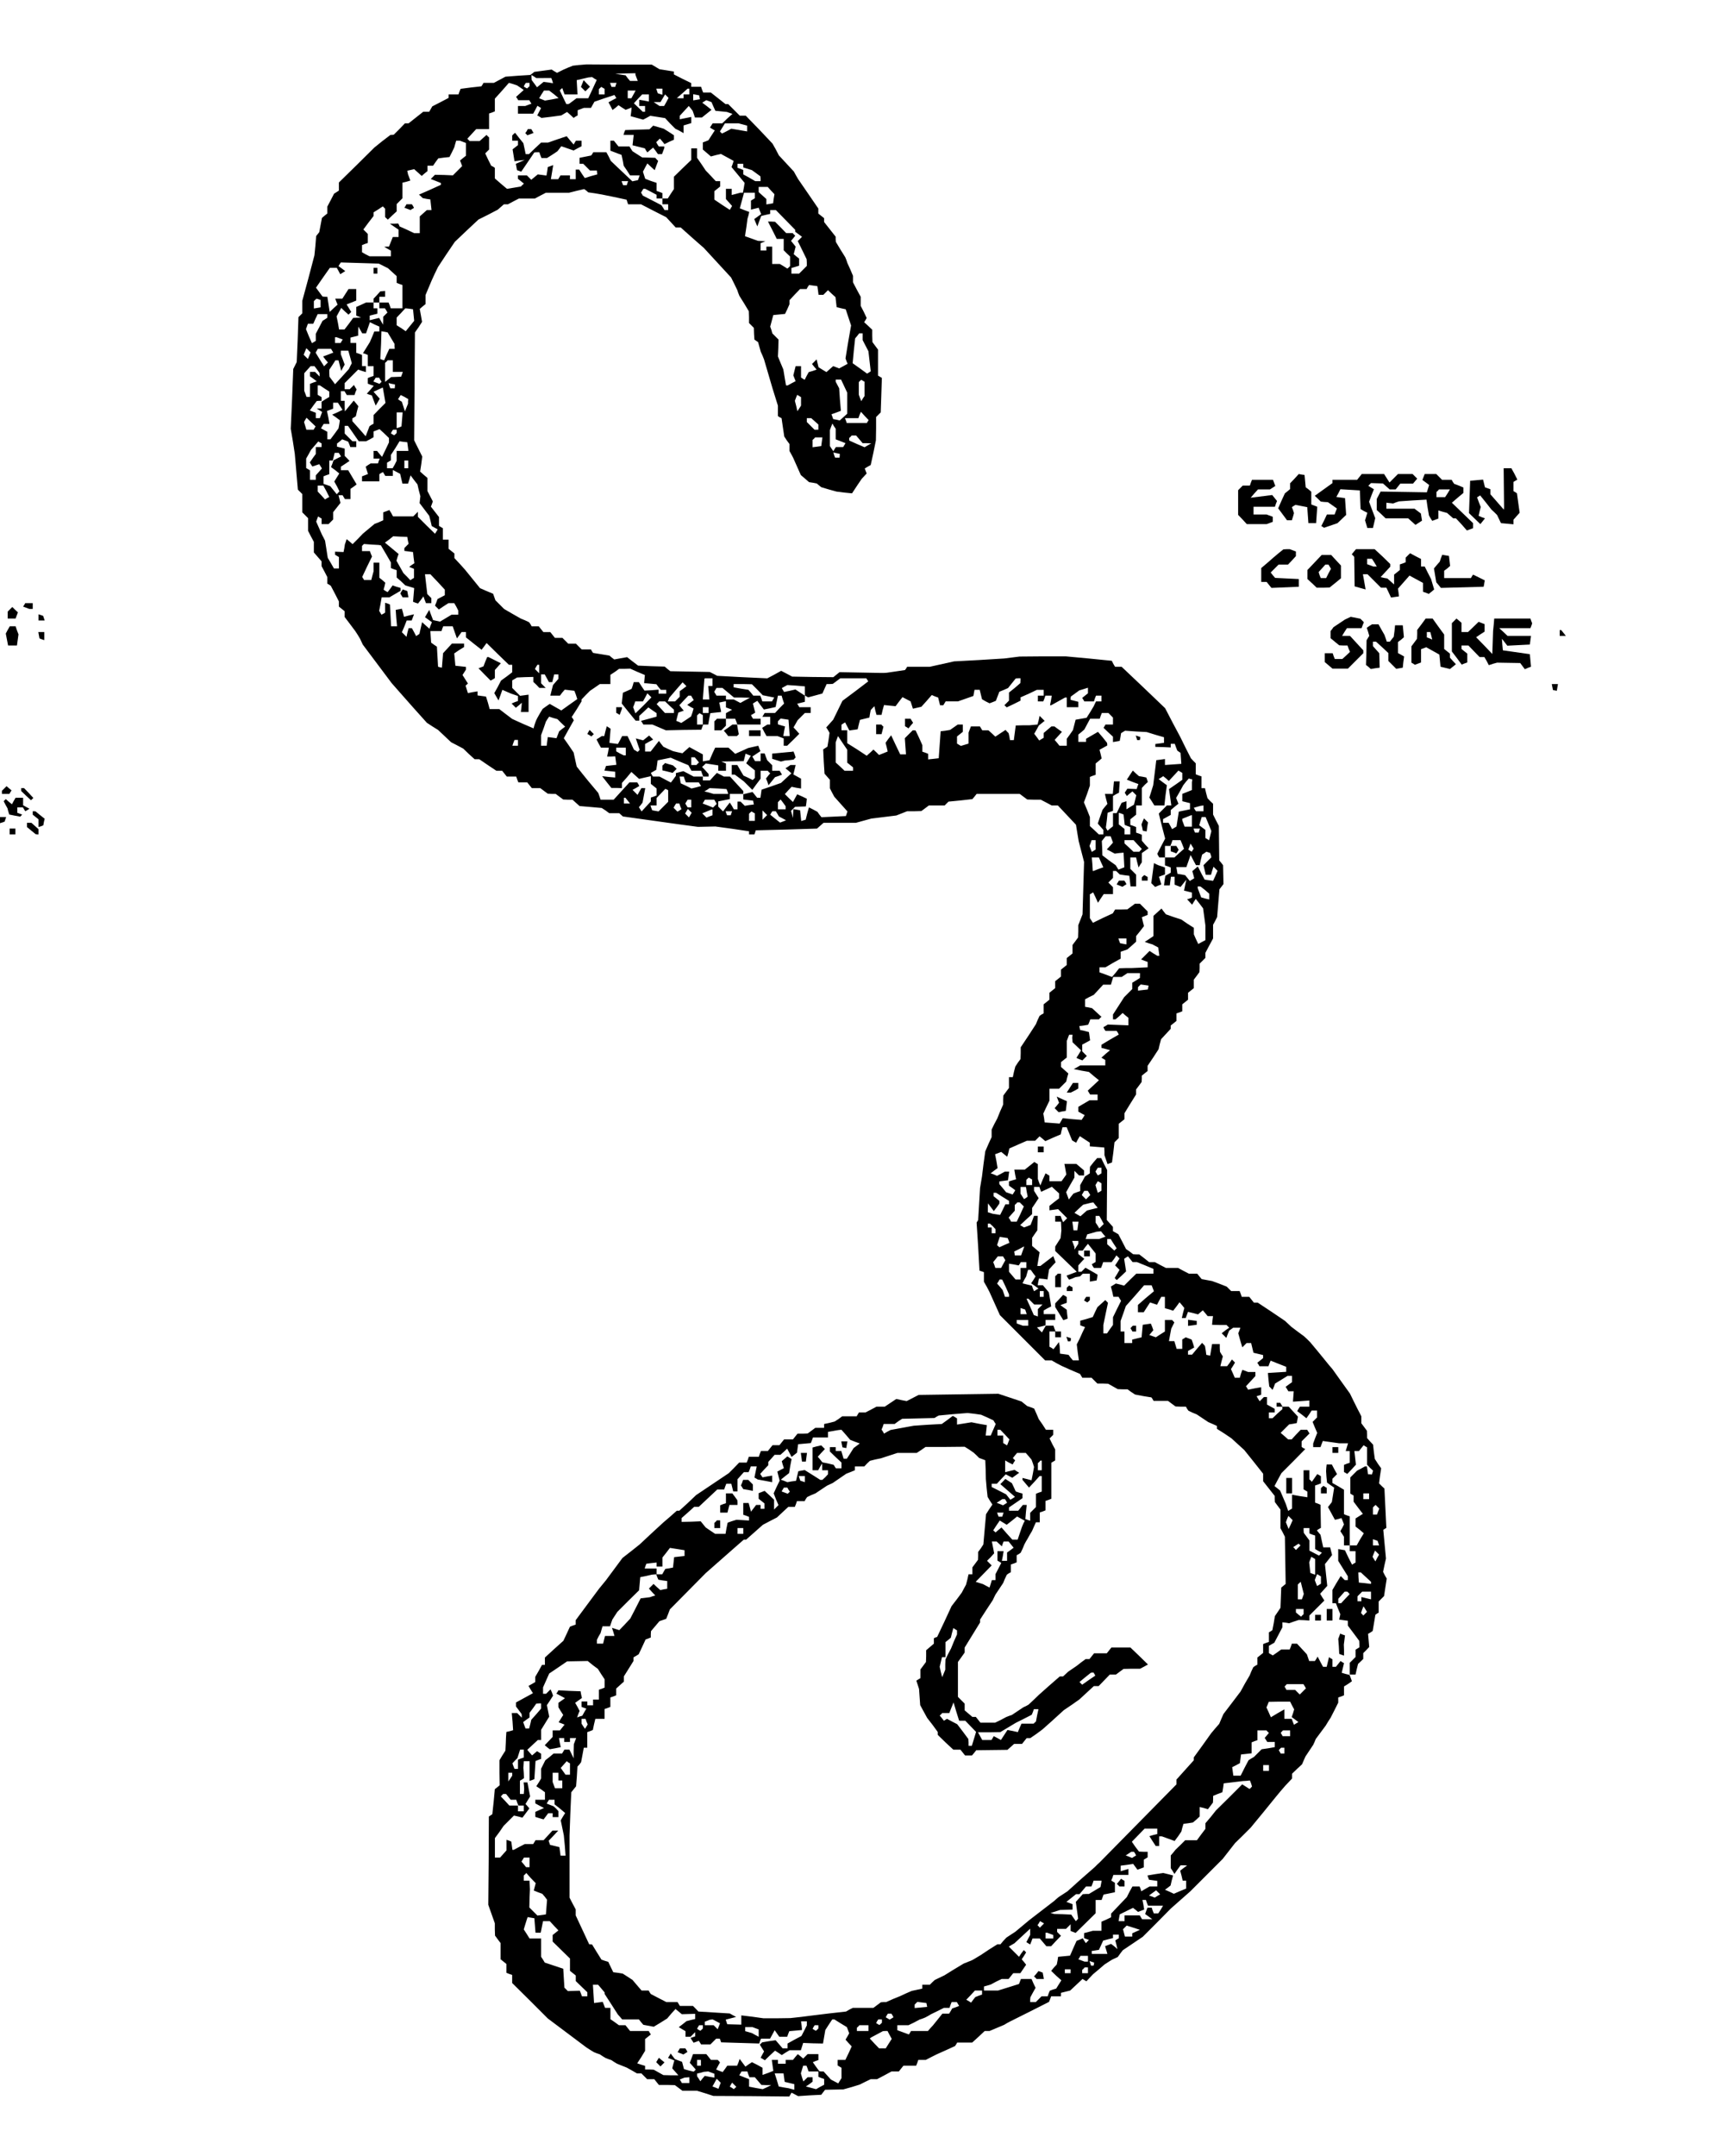<?xml version="1.0" standalone="no"?>
<!DOCTYPE svg PUBLIC "-//W3C//DTD SVG 20010904//EN"
 "http://www.w3.org/TR/2001/REC-SVG-20010904/DTD/svg10.dtd">
<svg version="1.0" xmlns="http://www.w3.org/2000/svg"
 width="900pt" height="1119pt" viewBox="0 0 900 1119"
 preserveAspectRatio="xMidYMid meet">
<g transform="translate(0,1119) scale(0.1,-0.1)"
fill="#000000" stroke="none">
<path d="M3010 10853 l-35 -4 -25 -10 -25 -11 -16 -8 -16 -8 -14 8 -14 9 -45
-6 -45 -6 -10 -8 -11 -8 -64 -4 -65 -5 -30 -16 -30 -16 -27 0 -27 0 -5 -9 -6
-9 -54 -6 -54 -7 -6 -15 -5 -14 -26 0 -25 0 0 -9 0 -9 -42 -22 -43 -22 -8 -14
-8 -14 -16 0 -15 0 -38 -30 -38 -30 -9 0 -10 0 -29 -30 -29 -29 -9 -1 -8 0
-42 -32 -41 -33 -92 -91 -93 -91 0 -21 0 -21 -12 -8 -13 -8 -17 -33 -18 -34 0
-18 0 -18 -14 -11 -14 -12 -7 -37 -7 -37 -8 -10 -8 -10 -4 -50 -5 -50 -31
-118 -32 -118 0 -33 0 -32 -10 -10 -10 -10 -4 -117 -5 -116 -9 -18 -9 -18 -6
-155 -7 -155 11 -65 10 -65 8 -93 8 -93 12 -12 11 -11 0 -47 0 -48 15 -15 15
-15 0 -33 0 -33 15 -29 15 -28 0 -28 0 -27 20 -23 20 -23 0 -12 0 -13 15 -28
15 -29 0 -17 0 -17 9 -5 9 -6 21 -40 21 -41 0 -13 0 -14 15 -12 15 -12 0 -15
0 -15 28 -37 27 -36 13 -20 12 -20 7 -15 7 -15 75 -100 75 -100 22 -25 22 -25
69 -78 70 -78 29 -19 29 -18 34 -32 34 -32 31 -16 32 -17 29 -28 30 -27 12 0
12 0 44 -30 45 -30 15 0 15 0 12 -15 12 -15 25 0 24 0 5 -15 6 -15 23 0 23 0
12 -15 12 -15 22 0 22 0 20 -15 19 -14 21 -1 20 0 20 -15 19 -14 24 -1 24 0
19 -17 18 -16 58 -5 57 -5 20 -13 19 -14 26 0 26 0 10 -9 9 -8 150 -21 150
-21 45 -6 45 -6 45 1 45 1 88 -12 87 -13 0 -8 0 -8 14 0 14 0 4 11 3 10 159 4
159 5 17 15 17 15 84 0 84 0 40 11 40 11 65 8 65 8 28 11 28 11 37 0 37 1 19
14 20 15 41 0 41 0 10 10 10 10 62 6 62 7 11 13 11 14 112 0 112 0 20 -15 19
-14 35 -1 35 0 29 -15 28 -15 16 0 16 0 47 -50 47 -50 7 -43 7 -42 14 -54 14
-54 -4 -136 -4 -136 -11 -28 -11 -28 0 -32 -1 -32 -14 -19 -15 -20 0 -22 0
-22 -15 -12 -15 -12 0 -18 0 -18 -15 -12 -15 -12 0 -18 0 -18 -15 -12 -15 -12
0 -18 0 -18 -15 -12 -15 -12 0 -18 0 -18 -15 -12 -15 -12 0 -24 0 -23 -11 -6
-10 -7 -10 -21 -9 -22 -39 -60 -40 -60 0 -30 -1 -31 -14 -19 -13 -20 -7 -27
-6 -28 -10 0 -10 0 0 -28 0 -28 -15 -20 -14 -19 -1 -23 0 -24 -16 -36 -15 -37
-15 -28 -14 -29 0 -19 0 -20 -17 -37 -16 -37 -9 -65 -8 -65 -5 -30 -5 -30 -5
-83 -5 -84 -4 -6 -4 -7 8 -125 7 -124 12 -4 11 -4 0 -25 0 -25 15 -26 14 -27
27 -60 27 -60 118 -118 117 -117 17 0 17 0 26 -15 27 -14 47 -21 47 -20 6 -10
6 -10 24 0 24 0 15 -15 15 -15 28 0 28 -1 25 -14 25 -14 25 -1 26 0 19 -14 20
-13 42 -8 43 -7 6 -9 5 -9 38 0 37 0 20 -15 19 -14 27 -1 27 0 6 -11 7 -10 21
-10 22 -9 30 -20 30 -20 23 -10 22 -10 0 -7 0 -8 38 -24 37 -25 33 -30 34 -31
49 -61 49 -62 0 -20 0 -19 30 -38 30 -38 0 -16 1 -16 14 -19 15 -20 0 -49 0
-48 12 -22 11 -22 2 -122 2 -123 -11 -9 -12 -10 -2 -52 -2 -53 -14 -21 -15
-22 -6 -37 -7 -36 -9 -6 -9 -5 0 -25 0 -25 -15 -5 -15 -6 0 -23 0 -23 -15 -12
-15 -12 0 -19 0 -18 -11 -6 -10 -7 -10 -21 -9 -22 -24 -41 -23 -42 -44 -58
-45 -59 -11 -25 -11 -26 -21 -24 -21 -25 -45 -63 -45 -62 0 -8 0 -7 -45 -50
-45 -50 0 -13 0 -12 -200 -203 -199 -202 -13 -12 -13 -13 -71 -62 -70 -63 -23
-15 -23 -15 -12 -10 -11 -10 -65 -50 -65 -50 -36 -30 -36 -30 -23 -15 -23 -15
-16 -17 -15 -18 -8 0 -8 0 -43 -27 -42 -28 -20 -12 -20 -12 -12 -6 -13 -5 -12
-5 -13 -5 -50 -30 -50 -31 -25 -12 -25 -12 -13 -12 -13 -13 -20 0 -19 0 0 -10
0 -10 -27 -6 -28 -6 -30 -13 -30 -14 -37 -15 -36 -16 -14 0 -13 -1 -19 -14
-20 -15 -54 0 -53 0 -18 -9 -17 -10 -89 -10 -90 -11 -55 -7 -55 -6 -70 -1 -70
0 -57 8 -58 7 0 -24 0 -24 -37 1 -36 1 -4 12 -4 12 27 7 27 7 -17 9 -16 9 -81
5 -82 5 -14 15 -14 14 -34 0 -34 0 -6 10 -6 10 -29 0 -29 0 -41 21 -40 21 -6
9 -5 9 -19 0 -18 0 -24 28 -23 27 -26 17 -25 16 -25 4 -24 3 -13 27 -13 27
-17 5 -18 6 -25 40 -24 39 -7 1 -8 0 -35 75 -35 75 0 16 0 15 -16 30 -16 31 0
161 0 162 4 112 5 112 12 15 13 16 4 51 3 51 10 11 9 12 7 37 7 38 9 0 9 0 0
40 0 41 14 5 15 6 6 29 7 29 24 0 24 0 0 25 0 26 15 5 15 6 0 24 0 25 15 5 15
6 0 18 0 17 20 18 20 18 0 14 0 13 25 40 25 40 0 9 0 10 14 8 13 8 18 38 18
39 14 5 13 5 0 17 1 16 22 26 22 26 18 6 17 6 10 25 9 24 93 94 93 94 75 66
75 66 24 21 24 21 6 0 6 0 43 38 44 39 36 19 37 19 29 27 30 28 17 0 17 0 6
15 5 15 20 0 20 0 6 11 7 10 21 10 22 9 30 20 30 20 15 7 15 7 35 24 35 24 23
9 22 9 0 10 0 10 24 0 25 0 14 15 15 14 28 7 29 6 43 14 43 14 50 0 50 0 23
15 23 16 102 0 101 1 24 -15 23 -16 14 -13 14 -14 16 -6 16 -6 2 -49 1 -48 4
-47 5 -46 12 -20 13 -20 -17 -25 -16 -25 -7 -78 -7 -79 -13 -20 -14 -19 0 -21
-1 -20 -14 -19 -15 -20 0 -18 0 -18 -10 0 -10 0 -6 -27 -7 -27 -11 -20 -11
-21 -26 -35 -27 -35 -37 -80 -38 -80 -9 -3 -8 -4 0 -14 0 -14 -20 -17 -20 -17
0 -31 -1 -30 -14 -19 -15 -20 0 -22 0 -23 -10 -6 -11 -7 7 -21 7 -22 3 -42 3
-42 18 -33 18 -33 28 -36 27 -37 0 -7 0 -8 40 -39 41 -38 18 0 19 0 12 -15 12
-15 18 0 18 0 11 13 11 14 81 1 81 1 17 15 18 16 20 0 21 0 12 15 12 15 10 0
9 0 32 22 31 23 45 40 44 40 11 10 11 10 40 27 40 28 38 35 38 35 13 0 12 0
29 30 29 30 16 0 16 0 20 15 19 14 43 1 43 0 21 11 20 11 -45 44 -46 44 -49 0
-50 0 -12 -15 -12 -15 -33 0 -33 0 -12 -15 -12 -15 -10 0 -10 0 -23 -17 -23
-18 -22 -15 -22 -15 -14 -13 -13 -12 -8 0 -9 0 -54 -47 -54 -48 -27 -26 -28
-26 -13 -7 -13 -6 -30 -20 -30 -20 -15 -5 -15 -6 -28 -15 -29 -14 -38 0 -38 0
-12 15 -12 15 -9 0 -9 0 -20 17 -20 17 0 18 0 17 -17 17 -18 18 0 90 0 91 18
25 17 24 0 13 0 13 40 65 40 65 0 8 0 7 33 51 33 50 7 15 7 14 20 30 20 30 9
22 10 21 10 7 11 6 0 20 0 20 15 5 15 6 0 18 0 19 11 6 10 7 10 21 9 22 8 15
9 15 11 20 12 20 10 23 10 22 10 0 10 0 0 25 0 26 15 5 15 6 0 24 0 25 15 5
15 6 0 93 0 94 10 6 10 6 0 28 0 29 -15 28 -14 29 9 9 10 10 0 13 0 13 -19 0
-19 0 -18 28 -19 27 -12 28 -12 27 -18 7 -18 6 -15 12 -15 12 -60 20 -60 20
-207 -3 -207 -3 -31 -16 -31 -16 -27 5 -27 6 -30 -20 -30 -20 -21 0 -22 0 -28
-15 -29 -15 -17 0 -17 0 -6 -10 -6 -10 -37 0 -38 0 -19 -14 -20 -13 -27 -7
-28 -6 0 -10 0 -10 -23 0 -23 0 -20 -15 -19 -14 -26 -1 -27 0 -12 -15 -12 -15
-23 0 -23 0 -12 -15 -12 -15 -18 0 -18 0 -12 -15 -12 -15 -18 0 -18 0 -6 -15
-5 -15 -26 0 -26 0 -5 -15 -6 -15 -19 0 -20 0 -27 -28 -27 -27 -85 -57 -85
-57 -43 -41 -44 -40 -6 0 -7 0 -35 -31 -35 -30 -62 -57 -61 -57 -44 -35 -45
-35 -43 -58 -43 -58 -18 -22 -18 -22 -61 -82 -60 -81 0 -11 0 -12 -15 -5 -15
-6 -17 -37 -17 -36 -48 -43 -48 -44 0 -19 0 -19 -7 0 -8 0 -17 -31 -18 -31 0
-13 0 -14 -17 -10 -18 -10 11 -19 12 -19 -44 -24 -44 -24 0 -10 0 -11 15 -20
14 -19 1 -9 0 -10 -12 12 -12 12 -14 0 -14 0 4 -44 3 -45 -17 -5 -18 -4 -2
-29 -1 -28 -1 -20 -1 -20 -16 -25 -15 -25 0 -65 1 -65 -12 -10 -13 -10 -6 -65
-7 -65 -9 -6 -9 -6 -1 -229 -2 -229 17 -48 17 -48 0 -32 1 -32 14 -19 15 -20
0 -42 0 -42 15 -12 15 -12 0 -23 0 -23 15 -6 15 -5 0 -21 0 -21 93 -92 92 -92
100 -75 100 -75 20 -13 20 -12 15 -6 15 -5 15 -10 15 -9 15 -6 15 -5 15 -10
15 -9 25 -10 25 -10 27 -15 26 -15 12 0 11 0 15 -15 15 -15 18 0 19 0 12 -15
12 -15 42 0 41 -1 19 -14 20 -15 38 0 37 0 43 -13 43 -14 197 -1 197 -2 6 10
6 10 17 -9 17 -9 60 4 60 3 10 13 10 13 48 1 47 1 43 12 42 13 28 14 29 14 16
0 17 0 38 20 37 20 19 0 19 0 12 15 12 15 33 0 33 0 6 15 5 15 20 0 19 0 29
15 28 14 47 21 48 22 6 9 5 9 39 0 39 0 33 30 32 30 13 0 12 0 38 16 38 16 15
9 15 8 102 51 101 51 6 15 5 14 26 0 25 0 0 9 0 9 24 6 24 6 32 30 32 30 10
-6 10 -6 17 18 18 19 30 25 29 25 20 13 19 12 15 7 15 7 13 18 13 17 52 35 52
35 73 73 72 73 51 45 51 45 84 84 84 84 32 41 32 41 41 40 40 40 66 80 65 80
24 29 25 29 18 19 17 18 0 13 0 12 26 25 26 24 9 21 9 20 20 30 20 30 7 15 6
15 26 35 26 35 12 20 13 20 20 39 20 40 0 13 0 14 15 5 15 6 0 23 0 23 21 13
20 14 -6 17 -6 16 -21 5 -20 6 6 25 6 25 -9 5 -9 6 -12 -15 -12 -15 -9 0 -9 0
0 19 0 20 -9 5 -9 6 -6 -25 -6 -25 -10 0 -9 0 -14 26 -14 27 -7 -12 -7 -11
-15 0 -15 0 -6 18 -6 17 -25 27 -26 28 -13 0 -14 0 -5 -15 -6 -15 -22 0 -22 0
-22 -16 -22 -15 -10 6 -10 6 0 19 0 19 14 8 14 8 21 40 21 40 0 13 0 13 18 -2
17 -3 25 9 25 8 28 -1 27 -2 0 13 0 13 39 39 39 39 -11 17 -11 18 18 20 19 21
-6 56 -6 57 19 24 18 23 -5 20 -5 20 -18 0 -18 0 -7 32 -7 33 -10 12 -9 11 10
7 11 6 -1 60 -1 60 -14 6 -14 5 0 44 0 45 15 5 15 6 0 18 0 19 -9 6 -10 5 -14
-20 -14 -20 -6 7 -7 6 0 24 0 23 -15 0 -15 0 0 -49 0 -50 10 -6 10 -6 0 -15 0
-14 -40 6 -40 7 0 -36 0 -36 -10 -6 -10 -6 -6 18 -6 18 -15 35 -15 35 -15 12
-14 11 18 34 18 33 62 62 62 63 -10 5 -9 6 0 15 0 14 20 20 21 21 -6 9 -6 10
-17 0 -17 0 -24 -25 -23 -25 -9 0 -9 0 -19 17 -20 17 22 22 22 22 20 3 20 4 3
17 3 16 -24 26 -24 26 -16 0 -16 0 -6 10 -6 10 -10 0 -9 0 0 -10 0 -10 15 0
15 0 0 -6 0 -7 -26 -23 -25 -24 -10 0 -9 0 0 15 0 15 15 0 15 0 0 10 0 9 -20
11 -20 11 0 19 0 20 -8 0 -8 0 -11 -11 -11 -11 -8 13 -8 13 12 4 12 4 0 19 0
20 -34 -6 -34 -7 -5 9 -6 9 25 27 24 26 0 11 0 10 -19 0 -19 0 -15 6 -15 5 -7
-20 -6 -21 -13 0 -13 0 -10 23 -10 22 11 17 10 17 -8 8 -8 8 -12 -18 -13 -17
-18 0 -17 0 6 25 7 26 -8 12 -7 12 -1 20 0 20 -20 0 -20 0 -5 -30 -5 -30 -10
2 -10 2 -3 23 -4 23 -7 8 -8 8 -26 -30 -26 -31 -10 0 -11 0 0 10 0 9 16 9 16
9 -6 21 -7 20 -15 6 -16 6 -9 -6 -9 -5 0 -25 0 -24 -14 0 -15 0 -6 20 -6 20
-14 0 -14 0 6 33 6 32 8 16 8 16 -6 7 -6 6 -19 0 -18 0 0 -30 0 -30 -24 -15
-23 -15 -17 6 -17 6 11 13 10 12 -6 17 -7 17 -21 -3 -21 -3 -3 -32 -3 -33 -25
-6 -24 -6 0 -9 0 -9 -20 0 -20 0 0 30 0 30 -10 0 -10 0 0 28 0 27 14 39 13 38
48 54 47 54 19 0 20 0 6 -15 6 -16 -42 -35 -41 -36 0 -19 0 -19 15 0 15 0 16
25 17 26 18 -6 18 -6 11 21 11 20 9 0 10 0 0 -29 0 -30 22 -6 21 -7 17 22 16
22 13 -15 12 -15 -7 -26 -6 -26 10 0 10 0 6 16 6 16 26 -6 26 -7 13 11 12 10
13 -15 12 -15 14 0 14 0 -3 -23 -2 -22 37 -1 38 0 7 -7 7 -7 -20 -14 -19 -15
12 -12 12 -12 7 19 8 19 10 7 11 8 19 0 18 0 -5 -14 -6 -15 10 -36 11 -37 11
11 11 11 12 0 12 0 6 -25 6 -25 25 -6 25 -6 0 -8 0 -8 -15 -12 -15 -12 6 -9 5
-9 24 0 23 0 5 14 6 15 40 -16 41 -16 0 -13 0 -13 -47 -3 -48 -3 3 -35 4 -35
9 -9 8 -9 7 16 6 17 33 20 32 20 12 0 11 0 0 -16 0 -17 -17 -12 -16 -12 7 -11
7 -12 14 0 14 0 -2 -27 -2 -27 43 3 42 3 0 -16 0 -16 -24 0 -25 0 -7 -11 -7
-12 24 -18 24 -19 14 20 13 20 14 0 14 0 0 -18 0 -18 -11 -11 -12 -12 12 -29
12 -28 -11 -28 -10 -27 0 -10 0 -9 19 0 19 0 6 16 6 16 43 -6 42 -6 23 0 23 0
-6 -20 -6 -20 10 0 11 0 0 -30 0 -31 -15 -5 -15 -6 0 -18 0 -19 9 -5 8 -5 23
24 22 24 -4 35 -4 36 12 0 12 0 12 15 12 15 9 -6 9 -5 0 -45 0 -45 15 -16 16
-15 -3 -10 -3 -10 -10 1 -10 0 -3 21 -3 20 -5 0 -5 0 -20 -11 -21 -11 -17 -17
-18 -18 0 -42 0 -42 8 -5 9 -5 0 -16 0 -16 24 -32 24 -31 -19 -12 -19 -12 0
-21 0 -21 22 -17 21 -18 -19 -31 -18 -32 -18 0 -18 0 0 75 0 76 -15 5 -15 6 0
64 0 63 -30 18 -30 17 0 11 0 11 12 12 12 12 -14 25 -13 25 -14 0 -13 0 -2
-17 -1 -18 2 -30 3 -29 18 -13 19 -13 -6 -38 -6 -37 -10 -13 -10 -13 18 -33
18 -33 17 4 17 5 7 -17 6 -16 -9 -18 -10 -17 10 -15 9 -14 0 -22 0 -23 15 0
15 0 0 -15 0 -15 15 0 15 0 0 -29 0 -30 -9 -5 -9 -6 -19 37 -18 38 -17 3 -18
3 0 -30 0 -31 25 -40 25 -40 0 -10 0 -10 -8 0 -8 0 -11 11 -10 10 -22 -36 -21
-36 0 -35 0 -34 9 0 9 0 11 -28 12 -29 -3 -14 -3 -14 23 -3 22 -3 0 -13 0 -12
30 -40 29 -39 1 -17 0 -17 -10 -6 -10 -6 0 -19 0 -19 -15 -15 -15 -15 0 -30 0
-31 15 0 15 0 6 27 7 28 14 13 13 13 0 15 0 15 16 16 15 16 -3 34 -3 34 12 7
12 8 7 42 7 42 8 6 9 5 0 29 0 29 14 14 14 14 7 46 7 45 -10 17 -9 18 7 34 8
35 -7 74 -7 75 8 5 8 5 -5 102 -5 102 -14 13 -14 14 5 39 6 39 -17 24 -16 25
-5 37 -4 37 -16 17 -15 17 0 19 -1 19 -14 19 -15 20 0 18 0 18 -9 18 -9 17
-21 42 -20 41 -46 64 -45 63 -18 21 -17 21 -40 49 -40 48 -16 16 -16 15 -34
25 -33 25 -16 15 -16 15 -71 48 -71 47 -10 0 -10 0 -12 15 -12 15 -20 0 -19 0
-5 15 -6 15 -22 0 -22 0 -12 12 -11 11 -38 15 -38 14 -27 5 -27 5 -12 14 -11
14 -22 0 -21 0 -29 15 -28 15 -32 0 -31 0 -29 15 -28 15 -15 0 -15 0 -25 20
-26 20 -16 0 -16 1 -18 14 -19 13 -20 39 -20 38 -14 8 -14 8 0 11 0 11 -16 18
-16 18 1 129 1 130 -16 31 -15 31 -11 0 -10 0 -19 -22 -18 -23 -1 -17 0 -17
-12 -8 -13 -8 -12 -22 -13 -23 0 -15 0 -16 -17 -6 -18 -7 -12 -15 -12 -16 -7
19 -7 19 21 38 22 38 0 17 0 18 12 -12 12 -12 13 0 13 0 0 13 0 13 -20 17 -20
17 -31 0 -31 0 5 -27 5 -28 -12 -17 -13 -18 -32 0 -31 0 0 14 0 15 -10 6 -10
6 -14 -31 -13 -32 -7 17 -6 17 0 38 0 39 -9 5 -9 6 -25 -20 -25 -20 -27 0 -27
0 4 -25 5 -25 -18 -5 -19 -6 0 -11 0 -11 17 -12 16 -12 -7 -11 -7 -11 -17 6
-17 6 -17 21 -18 21 0 7 0 7 23 3 22 3 3 23 3 22 -11 0 -11 0 -20 -11 -21 -11
-16 7 -17 6 18 14 18 13 -6 36 -7 36 16 6 16 6 16 -13 15 -12 6 21 5 22 45 20
46 20 21 0 22 0 12 12 11 11 15 -12 15 -13 40 18 40 17 4 19 5 18 11 0 11 0
14 -34 14 -34 10 -6 11 -6 9 17 10 17 26 -17 26 -17 0 -10 0 -9 38 -3 37 -3 1
-20 0 -20 8 -23 8 -23 11 4 12 4 7 52 6 53 11 11 11 11 0 37 0 37 15 12 15 12
0 16 0 15 30 49 30 48 0 13 0 13 15 20 14 19 1 16 0 17 15 12 15 12 0 14 0 13
29 43 28 43 6 26 7 26 25 27 25 27 0 8 0 9 15 12 15 12 0 20 0 19 15 5 15 6 0
18 0 18 15 12 15 12 0 18 0 18 15 12 15 12 0 22 0 22 15 20 14 19 1 22 0 22
15 15 15 15 0 13 0 13 20 38 20 37 0 36 0 35 11 20 10 20 6 72 6 72 10 13 11
14 -1 49 -1 49 -10 13 -10 12 -1 89 -1 90 -15 29 -15 30 0 28 0 28 -15 14 -14
15 -7 26 -6 26 -9 0 -9 0 0 30 0 31 -15 5 -15 6 0 28 0 29 -13 13 -12 13 -28
55 -27 55 -40 75 -39 75 -113 108 -113 107 -17 0 -17 0 -9 15 -8 16 -120 12
-119 11 -120 0 -120 -1 -40 -5 -40 -5 -130 -8 -130 -7 -63 -14 -63 -14 -59 0
-59 0 -5 -9 -6 -8 -47 -7 -48 -7 -15 -1 -15 0 -108 2 -107 2 -16 -13 -16 -13
-107 1 -107 2 -28 15 -29 15 -36 -20 -36 -19 -130 6 -130 7 -19 10 -20 10
-103 2 -102 2 -15 12 -14 12 -69 2 -69 3 -29 22 -28 22 -34 -6 -33 -6 -13 10
-12 10 -42 7 -43 7 -6 9 -5 9 -24 0 -24 0 -15 15 -15 15 -20 0 -20 0 -15 15
-15 15 -19 0 -20 0 -12 15 -12 15 -18 0 -18 0 -12 15 -12 15 -19 0 -18 0 -6
11 -7 10 -21 10 -22 9 -44 25 -43 25 -22 22 -23 23 -6 17 -6 17 -34 14 -34 15
-39 48 -39 48 -27 30 -28 30 0 12 0 12 -15 12 -15 12 0 24 0 24 -15 0 -15 0 0
29 0 30 -10 6 -10 6 0 23 0 23 -21 27 -21 27 5 13 5 14 -14 27 -14 27 0 34 0
34 -19 16 -19 17 6 39 5 39 -21 42 -21 42 2 280 2 280 19 27 18 28 -6 34 -6
33 15 13 15 12 0 24 0 23 16 38 16 38 16 35 17 35 43 65 44 65 61 58 62 58 50
25 50 26 16 14 16 14 10 0 11 0 28 15 29 15 41 0 42 0 28 15 29 15 60 0 60 0
40 10 39 9 11 -8 10 -9 35 -5 35 -6 64 -13 65 -14 4 -12 4 -12 33 0 34 0 66
-34 65 -33 25 -27 24 -26 13 0 13 0 37 -33 36 -32 24 -21 23 -20 71 -77 71
-77 16 -32 16 -33 5 -15 6 -15 25 -40 24 -40 1 -30 0 -31 12 -12 13 -13 1 -31
2 -30 10 -7 9 -6 7 -25 7 -25 9 -20 8 -20 22 -75 22 -75 14 -45 14 -45 0 -27
0 -27 9 -6 10 -5 7 -48 7 -47 13 -20 14 -19 0 -18 0 -18 10 -18 9 -17 20 -45
20 -45 21 -18 22 -19 20 -3 20 -4 12 -10 11 -9 40 -12 40 -11 40 -5 40 -4 25
38 25 37 13 14 13 14 -5 13 -5 13 15 9 16 9 14 64 13 64 1 61 0 60 12 12 12
12 3 89 3 90 -10 6 -10 6 0 68 0 67 -15 20 -14 19 -1 32 0 32 -21 20 -21 19 7
11 6 11 -15 32 -16 31 0 24 0 23 -20 37 -20 38 0 17 0 17 -14 33 -15 33 -5 15
-6 15 -25 40 -24 40 -1 14 0 13 -30 38 -30 38 0 10 0 10 -15 12 -15 12 0 13 0
13 -52 76 -53 77 -11 19 -11 20 -39 42 -39 42 -16 31 -17 30 -69 73 -70 72
-16 0 -15 0 -30 30 -30 30 -7 0 -7 0 -38 30 -38 30 -20 0 -20 0 -6 15 -5 15
-26 0 -25 0 0 9 0 10 -45 22 -45 23 0 7 0 8 -37 6 -38 6 -20 12 -20 12 -170 0
-170 1 -35 -3z m290 -47 l0 -4 6 -16 6 -16 -20 0 -20 0 -12 14 -11 15 -27 4
-27 4 53 2 52 1 0 -4z m-476 -21 l39 0 5 -13 4 -14 -24 4 -25 3 -17 -14 -17
-14 -14 19 -14 19 -1 13 0 13 13 -8 12 -8 39 0z m263 -3 l12 -7 -22 -48 -22
-47 -31 0 -30 0 -20 -15 -19 -14 -7 -1 -7 0 -17 35 -17 36 6 6 7 6 6 -17 6
-16 34 0 33 0 -2 37 -2 37 30 7 30 7 10 1 10 1 12 -8z m-384 -47 l17 -12 -20
-18 -20 -18 6 -8 5 -9 29 0 29 0 5 -9 6 -9 -16 -6 -16 -6 -19 0 -19 0 0 -20 0
-20 40 0 39 0 11 20 11 21 10 -6 9 -6 -10 -19 -10 -19 11 -6 11 -7 51 6 52 7
15 9 15 9 17 -15 17 -16 10 7 11 6 0 14 0 13 16 6 16 6 18 0 19 0 9 16 9 16
52 18 52 17 5 -8 5 -8 -21 -11 -20 -11 11 -20 10 -20 16 12 15 13 18 -12 19
-12 16 6 15 6 -2 -23 -3 -22 33 -9 32 -9 19 10 18 10 39 -6 38 -6 26 -28 27
-27 22 -11 21 -12 0 20 0 20 20 6 20 6 0 16 0 16 -30 -6 -30 -6 0 9 0 9 24 26
23 25 10 -12 10 -13 6 -17 6 -18 18 0 18 0 25 20 25 20 -24 19 -24 18 11 7 10
6 14 -5 13 -5 10 -23 10 -22 30 -3 30 -3 14 -5 15 -5 -27 -24 -26 -25 -25 0
-25 0 -7 -11 -7 -11 13 -8 12 -7 -17 -26 -16 -25 -15 -6 -14 -5 0 -18 0 -19
21 -18 21 -18 26 7 26 6 33 -18 33 -18 -5 -16 -6 -16 34 -41 34 -41 -4 -25 -5
-26 -7 0 -6 0 -22 -6 -23 -6 0 16 0 16 -15 0 -15 0 0 -27 0 -26 16 -18 16 -18
-6 -10 -6 -10 -40 26 -40 27 0 22 0 22 15 12 15 12 0 14 0 14 -11 0 -12 0 -26
28 -26 27 -22 33 -23 33 0 24 0 25 -15 0 -15 0 0 -30 0 -30 -45 -43 -45 -44 0
-32 0 -32 -16 -24 -16 -25 -14 0 -14 0 0 14 0 14 -15 6 -15 5 0 21 0 21 -30
10 -29 11 -6 18 -6 19 11 21 12 22 19 -18 19 -17 9 24 9 24 -8 8 -7 8 -34 1
-34 1 -25 16 -25 16 -8 12 -8 13 -28 0 -29 0 -12 15 -12 15 -9 0 -9 0 0 -26 0
-26 29 -11 29 -11 6 -28 5 -28 17 -25 16 -25 25 0 25 0 -4 -12 -5 -13 -15 -3
-14 -3 -56 53 -56 53 -11 23 -12 22 -34 0 -34 0 -5 -9 -6 -8 -30 -6 -30 -6 0
-16 0 -15 9 0 10 0 17 -17 18 -18 18 0 18 0 1 -10 1 -10 -33 -9 -32 -10 -15
22 -14 22 -9 0 -9 0 0 -25 0 -25 -15 0 -15 0 0 10 0 10 -24 0 -25 0 -6 -10 -6
-10 -19 0 -19 0 6 36 6 37 -14 -5 -14 -5 -3 -22 -4 -22 -22 3 -23 3 -17 -14
-17 -14 -11 11 -12 12 -23 0 -23 0 0 -9 0 -9 15 -12 16 -13 -8 -7 -8 -8 -36
-6 -36 -6 -32 27 -31 27 0 28 0 27 -9 6 -10 5 -16 32 -15 32 10 10 10 10 0 31
0 32 -7 6 -6 7 -18 -16 -18 -16 -26 0 -26 0 -6 6 -6 6 23 25 23 25 34 0 33 0
0 40 0 41 15 5 15 6 0 33 0 33 37 41 36 41 21 -6 21 -7 18 -12z m47 17 l0 -9
-6 -6 -7 -6 -9 5 -8 5 5 10 6 9 10 0 9 0 0 -8z m448 -3 l-3 -10 -10 0 -9 0 -4
10 -4 11 17 0 17 0 -4 -11z m-58 -35 l0 -14 -15 0 -15 0 0 13 0 14 6 6 7 6 8
-5 9 -5 0 -15z m300 0 l0 -16 -12 4 -12 4 -4 12 -4 12 16 0 16 0 0 -16z m140
1 l0 -15 -15 0 -15 0 0 -10 0 -10 -17 0 -18 1 28 24 28 25 5 0 4 0 0 -15z
m-703 -14 l24 -20 -35 -7 -36 -6 -15 6 -15 6 12 20 13 20 13 0 14 0 25 -19z
m413 -1 l-11 -20 -9 0 -10 0 0 20 0 20 20 0 21 0 -11 -20z m80 -19 l0 -18 -25
5 -25 4 0 -16 0 -16 15 0 15 0 0 -15 0 -15 -6 0 -6 0 -23 22 -23 22 21 23 22
23 18 0 17 0 0 -19z m91 -20 l-12 -21 -12 0 -12 0 -15 10 -15 10 17 0 18 0 12
20 12 20 9 -9 9 -9 -11 -21z m172 24 l2 -10 -17 -3 -18 -3 0 16 0 16 16 -3 15
-3 2 -10z m225 -141 l22 -6 0 -15 0 -15 -41 7 -41 7 -24 -13 -24 -12 -6 5 -5
6 13 21 13 21 35 0 35 0 23 -6z m-1454 -90 l16 -6 0 -33 0 -33 -15 -12 -16
-13 6 -15 5 -14 -24 -24 -24 -24 -46 2 -47 1 -11 -11 -11 -11 26 -10 27 -11 0
-4 0 -5 -57 -26 -57 -25 10 -9 9 -9 20 -4 20 -3 3 -28 3 -27 -12 0 -12 0 -19
-17 -18 -16 0 -44 0 -43 -15 0 -14 0 -38 18 -38 17 -3 8 -4 7 -21 -1 -22 0 23
-16 22 -15 0 -19 0 -19 -15 0 -15 0 -10 -25 -10 -25 -12 0 -13 -1 18 -10 17
-10 0 -14 0 -15 -56 0 -55 0 -20 10 -19 11 0 18 0 19 15 6 15 5 0 24 0 23 -12
12 -11 11 26 35 27 35 0 9 0 10 24 15 24 16 6 -6 6 -6 0 -22 0 -22 7 -6 7 -7
23 22 23 21 0 19 0 19 15 15 15 15 0 41 0 40 21 5 20 6 -6 16 -6 16 -2 9 -2
10 18 4 18 4 20 -18 19 -17 15 13 15 12 0 14 0 14 14 0 15 0 13 19 14 19 29 4
29 3 13 25 12 25 5 18 5 17 10 0 9 0 16 -6z m1456 -123 l0 -10 23 -7 22 -7 22
-16 22 -16 1 -12 0 -13 -14 0 -14 0 -31 18 -31 17 0 11 0 12 -15 6 -15 5 0 11
0 10 15 0 15 0 0 -9z m-602 -92 l-3 -10 -10 0 -9 0 -4 10 -4 11 17 0 17 0 -4
-11z m746 -38 l18 -19 -4 -24 -3 -23 -17 -3 -18 -3 0 14 0 14 -20 18 -20 18 0
14 0 13 23 0 24 0 17 -19z m-624 -6 l30 -16 0 -9 0 -10 15 0 15 0 0 -15 0 -15
15 0 15 0 0 -15 0 -15 -10 0 -9 0 -8 13 -8 12 -48 25 -49 25 -4 8 -5 7 6 10 6
10 5 0 5 0 29 -15z m540 -19 l0 -15 -10 -6 -10 -6 0 -24 0 -23 20 5 20 5 6
-16 7 -17 -18 -13 -18 -13 8 -19 8 -19 10 27 10 27 24 6 23 5 0 10 0 10 14 0
15 0 50 -51 51 -52 0 -5 0 -5 18 -13 17 -13 -11 -11 -11 -11 23 -47 23 -47 1
-17 0 -18 -20 -20 -20 -20 -20 0 -20 0 0 14 0 15 20 6 20 6 0 18 0 19 -14 11
-14 12 5 19 5 20 -12 15 -12 15 11 13 11 14 -7 6 -6 7 -17 0 -17 0 -29 30 -29
29 -18 1 -19 0 4 -7 4 -8 19 -37 19 -38 18 0 18 0 0 -29 0 -30 16 -16 17 -16
0 -25 0 -25 -7 -7 -7 -6 -19 12 -20 12 -20 0 -20 0 0 45 0 45 -15 0 -15 0 0
-10 0 -10 -15 0 -15 0 0 19 0 19 13 5 12 5 -19 1 -20 1 -33 12 -34 12 7 46 6
45 5 17 4 18 -24 9 -25 10 11 40 11 41 28 0 28 0 0 -14z m-1929 -366 l24 -12
23 -21 22 -20 0 -18 0 -17 15 -6 15 -5 0 -61 0 -60 -30 0 -31 0 -5 15 -6 15
-24 0 -24 0 0 -15 0 -15 14 0 15 0 7 -11 6 -11 -11 -11 -11 -11 0 -20 -1 -21
-10 18 -10 17 -25 -6 -24 -6 0 12 0 12 20 5 20 5 0 14 0 14 -10 0 -10 0 0 15
0 15 -20 0 -19 0 -26 -12 -25 -11 0 -23 0 -22 13 -5 12 -5 -21 -1 -20 -1 -22
-30 -23 -30 -14 0 -14 0 -6 34 -7 34 12 22 12 22 19 -18 19 -17 7 7 7 7 -12
20 -12 19 25 10 25 10 0 30 0 30 -20 0 -20 0 -16 -25 -16 -25 -19 0 -18 0 6
-16 6 -15 -21 -19 -20 -19 -6 40 -6 39 -13 0 -12 1 -17 23 -17 23 36 52 36 51
18 0 18 0 9 -16 9 -17 13 8 13 8 -17 13 -18 13 6 10 6 9 99 -3 98 -3 24 -12z
m2257 -127 l3 -23 13 0 12 0 12 12 12 12 19 -18 20 -18 3 -26 3 -26 24 -6 23
-5 14 -42 14 -42 -15 -85 -14 -86 5 -14 6 -14 -22 -12 -22 -12 -15 6 -16 6
-17 -15 -18 -16 -20 12 -21 13 -5 20 -5 21 -12 -12 -12 -12 12 -15 12 -14 -20
-7 -21 -6 -11 -20 -10 -20 -10 6 -9 6 0 30 0 29 -14 0 -14 0 -6 -24 -6 -24 6
-15 6 -15 -21 -11 -20 -11 -4 0 -5 0 -7 41 -7 42 -14 33 -14 34 2 44 1 44 -16
16 -16 16 -5 18 -6 17 8 30 8 30 31 3 30 3 12 25 11 25 0 10 0 11 27 29 28 29
17 0 17 0 6 11 7 10 21 -3 22 -3 3 -22z m-2583 -69 l0 -19 -17 -3 -18 -3 0 19
0 19 7 7 7 6 10 -3 11 -4 0 -19z m483 -59 l3 -30 -22 -27 -22 -27 -23 16 -24
15 0 20 0 20 23 24 22 24 20 -2 20 -3 3 -30z m-448 -5 l0 -9 -12 -8 -13 -8
-17 -33 -18 -34 0 -18 0 -19 -10 -6 -10 -6 -16 36 -15 37 5 14 5 14 14 0 14 0
11 25 12 25 25 0 25 0 0 -10z m270 -67 l0 -13 -13 0 -13 0 -11 -27 -12 -28
-18 -29 -18 -29 13 -4 12 -5 0 -29 0 -29 15 0 15 0 0 -25 0 -26 -15 -5 -15 -6
0 -14 0 -15 15 -6 16 -5 -18 -21 -18 -20 13 -5 13 -4 10 -27 10 -26 11 18 10
18 -16 18 -16 18 24 11 24 11 7 -40 7 -40 -31 -31 -31 -32 0 -22 0 -23 -11 -6
-10 -7 -10 -26 -10 -26 -34 39 -35 39 0 7 0 8 9 5 9 6 6 26 7 26 -12 15 -12
14 -23 -28 -23 -28 -1 28 0 27 -10 0 -10 0 0 25 0 25 9 0 10 0 6 -10 6 -10 20
0 20 0 5 15 6 14 -7 11 -7 12 -11 -11 -11 -11 -13 0 -13 0 0 16 0 16 35 35 35
35 20 -7 20 -6 0 15 0 16 -10 0 -10 0 0 29 0 29 -15 6 -15 5 0 26 0 25 -15 0
-15 0 0 14 0 14 20 5 20 5 0 24 1 23 10 -17 10 -18 10 0 10 0 10 29 10 29 24
-12 25 -11 0 -12z m61 -48 l18 -30 0 -12 1 -13 -14 0 -14 0 -14 -30 -13 -30
-10 3 -10 4 2 39 2 39 1 33 1 33 16 -3 16 -3 18 -30z m2449 8 l0 -18 15 -29
15 -29 6 -52 6 -52 -9 -6 -10 -6 -37 27 -38 27 6 64 7 65 11 13 10 13 9 0 9 0
0 -17z m-2716 -9 l16 -6 -6 -9 -5 -9 -15 0 -14 0 0 15 0 15 4 0 4 0 16 -6z
m-158 -90 l-7 -17 -11 11 -11 11 7 17 7 17 11 -11 11 -11 -7 -17z m119 26 l6
-10 -26 -10 -27 -10 12 -16 13 -15 -10 -10 -10 -10 -22 35 -22 36 6 10 6 10
34 0 34 0 6 -10z m93 -32 l9 -33 -8 -15 -7 -15 -36 -40 -36 -39 -14 19 -15 20
-1 18 0 18 16 24 16 25 8 0 8 0 7 -27 7 -28 9 17 9 16 -10 27 -10 26 0 10 0 9
20 0 19 0 9 -32z m222 -48 l0 -30 26 0 26 0 -4 -12 -5 -13 -26 -1 -26 -1 -16
-13 -15 -12 0 49 0 50 7 6 6 7 14 0 13 0 0 -30z m-394 -17 l13 -18 1 -9 0 -10
-12 12 -12 12 -13 0 -13 0 0 -11 0 -12 18 -13 17 -13 -17 -6 -18 -7 0 -34 0
-34 -9 0 -9 0 -6 16 -6 16 0 46 0 45 17 19 16 18 10 0 10 0 13 -17z m329 -54
l7 -10 -6 -6 -5 -5 -16 6 -16 6 6 10 6 10 9 0 9 0 6 -11z m2409 -33 l16 -34 0
-54 0 -55 -19 -17 -20 -18 -17 4 -17 3 -4 12 -5 13 25 9 24 9 -5 59 -4 58 -9
17 -9 17 0 5 0 6 14 0 14 0 16 -34z m106 -14 l0 -37 -9 -13 -8 -14 -7 17 -6
17 0 32 0 33 6 6 7 6 8 -5 9 -5 0 -37z m-2439 13 l-1 -10 -12 0 -11 0 -5 13
-4 14 16 -4 17 -3 0 -10z m-366 -11 l25 -16 0 -14 0 -14 -20 -12 -20 -13 0
-17 0 -18 -12 0 -13 0 14 -9 14 -9 -6 -16 -6 -16 -11 0 -10 0 0 14 0 14 -16 6
-15 6 18 25 18 24 13 1 12 0 0 9 0 10 -10 6 -10 6 0 25 0 24 5 0 6 0 24 -16z
m434 -67 l0 -12 -8 -20 -8 -20 -8 25 -8 25 -10 6 -10 7 7 11 7 11 20 -10 19
-11 -1 -12z m2041 0 l0 -22 -9 -14 -10 -15 -6 27 -7 27 6 16 6 15 10 -6 10 -6
0 -22z m-2393 -26 l12 -18 -27 -13 -27 -12 20 -14 20 -15 -3 -21 -4 -21 -21
-29 -21 -28 -8 0 -8 0 0 20 0 19 -16 9 -17 9 7 12 7 11 15 0 15 0 -6 34 -7 33
16 6 16 6 0 16 0 15 13 0 12 0 12 -19z m321 -68 l-3 -36 -12 -5 -13 -4 0 41 0
41 16 0 15 0 -3 -37z m2418 -11 l-4 -7 -53 0 -52 0 -4 13 -5 12 35 0 35 0 6
17 7 16 20 -22 20 -21 -5 -8z m-2872 -33 l-5 -9 -19 0 -19 0 -6 20 -6 20 6 11
7 11 24 -23 23 -22 -5 -8z m2598 34 l18 -16 0 -14 0 -13 -10 0 -10 0 -20 20
-20 20 0 10 0 10 12 0 11 0 19 -17z m108 -66 l0 -27 26 -10 25 -10 -6 -10 -6
-10 -19 0 -19 0 -7 -11 -6 -11 -9 13 -9 14 0 42 0 41 6 17 7 17 8 -14 9 -13 0
-28z m-2505 3 l28 -40 19 0 19 0 20 10 19 11 0 15 0 15 16 6 15 6 25 -23 24
-23 0 -12 0 -11 -18 -38 -18 -37 -13 15 -13 16 -9 0 -9 0 0 -20 0 -20 16 0 16
0 -5 -12 -4 -13 -19 0 -19 0 -13 -8 -13 -9 6 -19 6 -19 -15 -6 -16 -6 0 -13 0
-13 45 0 45 0 0 18 0 19 9 6 10 5 6 -10 6 -10 20 0 19 0 0 15 0 16 19 -10 19
-10 6 -26 6 -25 15 0 14 0 7 22 6 21 18 -24 18 -23 7 -31 8 -30 -2 -18 -2 -18
25 -33 25 -33 7 -27 6 -26 16 -9 15 -8 -7 -12 -7 -11 -45 44 -44 44 0 13 0 13
-12 -12 -12 -12 -53 0 -52 0 -9 17 -10 16 -16 -6 -16 -6 0 -21 0 -20 -22 -10
-23 -9 -30 -25 -30 -25 -27 -28 -27 -27 -15 13 -16 13 -4 -13 -5 -14 -3 -20
-4 -20 -22 1 -22 1 0 -8 0 -8 10 -6 10 -6 0 -30 0 -29 -13 0 -13 0 -16 28 -16
27 -7 45 -7 44 -8 16 -8 15 -15 34 -15 34 5 14 5 13 9 -6 9 -5 0 -15 0 -14 18
0 18 0 12 12 12 12 0 19 0 19 19 24 19 24 -5 20 -5 20 10 0 11 0 6 -10 6 -10
15 0 14 0 0 26 0 27 16 11 16 12 -22 37 -22 37 -19 0 -19 0 0 9 0 9 23 15 22
15 -12 13 -13 13 0 19 0 19 -20 5 -20 5 0 8 0 8 14 11 13 11 16 -6 15 -6 6
-14 5 -14 16 0 15 0 0 15 0 15 -10 0 -10 0 -20 20 -20 20 0 20 0 20 9 0 8 0
28 -40z m225 12 l0 -9 -6 -6 -7 -6 -9 5 -8 5 5 10 6 9 10 0 9 0 0 -8z m2403
-42 l17 -20 22 0 23 -1 -18 -10 -17 -10 -40 17 -40 18 0 6 0 7 7 6 6 7 11 0
12 0 17 -20z m-195 -12 l-3 -23 -22 -3 -23 -3 0 19 0 19 7 6 6 7 19 0 19 0 -3
-22z m-2598 -19 l0 -9 -15 0 -15 0 0 -18 0 -18 -16 -22 -15 -22 6 -10 7 -11
18 6 18 6 7 -11 7 -11 -16 -18 -16 -18 0 -11 0 -12 -15 0 -15 0 0 24 0 25 -10
6 -10 6 0 25 0 24 13 23 12 22 19 22 19 22 8 -5 9 -5 0 -10z m448 -6 l3 -23
-30 0 -31 0 0 -26 0 -25 -10 -20 -11 -19 -14 0 -15 0 0 14 0 15 10 6 10 6 0
14 0 14 23 35 22 36 20 -3 20 -2 3 -22z m-353 -42 l6 -10 -20 -10 -19 -10 -6
-18 -7 -17 22 -16 21 -17 -13 -21 -13 -21 14 -25 13 -26 -7 -7 -7 -8 -17 21
-17 21 -17 6 -18 6 0 20 0 19 15 6 15 5 0 36 0 35 9 0 9 0 5 20 5 20 10 0 11
0 6 -9z m2596 -6 l-1 -10 -12 0 -11 0 -5 13 -4 14 16 -4 17 -3 0 -10z m-2241
-45 l0 -20 -10 0 -10 0 0 20 0 20 10 0 10 0 0 -20z m-425 -139 l15 -30 -11 -6
-11 -7 -19 21 -19 20 0 16 0 15 15 0 14 0 16 -29z m423 -255 l4 -18 -11 -11
-11 -11 0 -7 0 -8 23 -3 22 -3 3 -29 4 -29 -14 -9 -13 -10 13 -5 12 -5 0 -23
0 -24 -10 -6 -9 -6 -18 19 -18 18 -18 32 -18 32 5 18 6 17 -36 30 -35 29 22
16 21 17 37 -2 36 -1 3 -18z m-146 -25 l6 -1 26 -44 26 -45 0 -14 0 -15 15 -6
15 -5 0 -19 0 -19 23 -20 22 -21 23 -7 23 -7 -3 -36 -3 -35 13 -5 13 -4 14 18
14 19 6 -17 7 -18 14 0 14 0 0 13 0 13 -10 10 -11 11 -6 51 -6 52 14 0 14 0
38 -40 37 -40 0 -15 0 -14 -19 -10 -19 -10 -6 -17 -7 -17 10 -10 10 -10 25 17
25 16 15 0 15 0 11 -19 10 -20 0 -10 0 -11 -17 0 -18 0 -30 -18 -30 -18 -18 4
-18 4 -10 26 -10 27 -11 -19 -11 -19 18 -13 18 -13 -7 -17 -6 -17 -19 17 -19
17 -7 -30 -7 -31 -8 -5 -9 -6 -11 21 -11 20 -8 0 -9 0 -6 -22 -5 -23 -12 12
-12 12 13 30 12 31 13 0 13 0 6 16 6 16 -26 -6 -26 -7 -5 21 -6 21 -16 -3 -16
-3 3 -43 4 -42 -16 0 -15 0 -3 57 -3 56 -12 5 -13 4 0 -26 0 -25 -9 -6 -10 -5
-6 10 -6 10 7 35 6 35 20 0 20 0 29 17 29 17 0 7 0 8 -21 6 -20 7 -13 -18 -13
-17 -11 6 -10 7 5 18 4 18 -15 13 -16 13 0 39 0 39 -15 0 -15 0 0 -22 0 -23
-6 -22 -6 -23 -19 0 -18 0 -5 8 -5 8 25 53 26 53 -6 14 -5 14 -21 0 -20 0 0
13 0 14 5 5 5 5 38 -3 37 -2 7 -1z m390 -453 l11 -31 12 16 12 17 12 0 11 0 0
-14 0 -14 40 -32 41 -32 13 17 13 18 58 -57 58 -56 9 0 8 0 0 -20 0 -19 -29
-22 -29 -21 -17 -33 -18 -32 11 -19 11 -19 10 27 10 28 23 -10 23 -10 18 -6
17 -6 0 -13 0 -13 -17 -6 -16 -7 11 -11 11 -11 16 13 15 13 -2 -24 -3 -24 20
0 20 0 0 45 0 45 -22 -3 -22 -3 -20 20 -21 21 0 19 0 20 12 7 13 8 42 2 43 1
0 -13 0 -13 16 -15 15 -16 17 0 16 0 -12 12 -12 12 0 23 0 23 10 0 9 0 11 -20
11 -20 8 0 9 0 5 20 5 20 11 0 11 0 0 -12 0 -11 -14 -16 -14 -16 -7 -27 -7
-28 25 0 25 0 12 16 13 15 25 -3 25 -3 8 -21 7 -22 -41 -29 -42 -30 -30 17
-30 17 -19 -13 -18 -13 -14 -23 -13 -23 -6 -12 -5 -13 -5 -15 -4 -15 -56 24
-55 25 -33 25 -34 26 -25 0 -25 0 -9 33 -10 32 -22 3 -22 3 0 11 0 10 -25 -4
-25 -5 -6 19 -6 20 6 5 6 6 -14 22 -14 22 9 14 9 14 0 7 0 7 -27 3 -28 3 -3
32 -3 32 25 17 26 16 0 9 0 9 -31 0 -32 0 -23 -25 -23 -25 -3 -37 -3 -38 -10
2 -10 3 -3 52 -3 52 -15 10 -15 11 -2 30 -2 30 29 0 29 0 4 13 5 12 24 0 25 0
11 -32z m438 -190 l0 -22 -11 11 -11 11 6 11 7 11 5 0 4 0 0 -22z m511 -15
l38 -16 -2 -21 -2 -21 32 -3 32 -3 11 -15 12 -14 14 0 14 0 0 -10 0 -10 -20 0
-20 0 0 10 0 11 -37 -3 -36 -2 -15 22 -14 22 -14 0 -13 0 -5 -18 -6 -17 -22
-10 -23 -10 -3 -28 -3 -28 36 -45 36 -44 10 0 9 0 0 13 0 12 24 22 23 22 21
-15 22 -15 0 -9 0 -9 -40 -11 -41 -11 6 -9 6 -10 23 0 24 0 35 -15 35 -15 92
2 92 1 5 14 5 13 13 0 13 0 5 29 6 30 28 3 28 3 -2 13 -3 12 -2 12 -3 12 18 4
17 3 0 -16 0 -16 16 -6 16 -6 -16 -9 -16 -9 0 -14 0 -15 24 0 24 0 6 -15 5
-15 61 0 60 0 0 15 0 15 -19 0 -20 0 -6 9 -5 10 11 6 11 7 -6 23 -6 24 11 7
12 7 17 -23 17 -22 30 6 31 7 6 30 6 29 9 0 10 0 6 -20 7 -21 -24 -24 -23 -25
-27 0 -27 0 -6 -10 -6 -10 20 0 21 0 0 -20 0 -20 -7 0 -8 0 -14 -9 -13 -8 11
-22 12 -21 29 0 28 0 16 -6 16 -6 0 -19 0 -19 9 0 9 0 32 31 31 31 -15 17 -15
16 11 19 10 18 19 19 19 19 15 0 15 0 0 15 0 15 -29 0 -30 0 -5 9 -6 9 20 5
20 5 0 16 0 16 -25 16 -24 16 -30 -7 -29 -6 -6 10 -6 10 14 8 15 8 45 -3 46
-4 0 -23 0 -24 8 -5 9 -5 37 10 37 10 11 25 11 24 16 0 16 1 19 14 20 15 67 0
68 0 5 -8 5 -8 -67 -51 -67 -50 -24 -49 -24 -49 -18 -20 -18 -20 9 -14 8 -14
-5 -36 -6 -36 -11 -7 -11 -7 3 -63 4 -63 14 -16 14 -16 0 -22 0 -22 11 -22 12
-22 34 -38 34 -38 -4 -12 -4 -12 -64 -3 -63 -3 -11 14 -10 14 -22 12 -22 11
-9 -32 -8 -32 -11 -3 -12 -4 -3 28 -3 28 -17 3 -18 3 -1 -23 -1 -23 -5 19 -5
18 11 11 10 10 28 1 28 1 3 20 2 20 -25 12 -25 11 -11 -20 -11 -20 -21 20 -21
21 17 19 18 19 24 -5 25 -4 0 25 0 26 -20 11 -20 11 6 24 6 25 -13 0 -14 0
-13 -9 -13 -8 16 -13 15 -13 -27 -25 -27 -25 -51 -18 -50 -17 -3 -21 -3 -21
-8 0 -9 0 -12 15 -12 15 -24 -6 -24 -6 0 8 0 9 -35 38 -34 37 -16 0 -16 0 -18
10 -18 9 -18 -19 -18 -20 -19 0 -18 0 0 10 0 10 -24 0 -24 0 -26 14 -27 14
-20 -5 -19 -5 0 -7 0 -7 -13 -18 -13 -17 -29 15 -30 16 -17 0 -17 0 -6 9 -5
10 14 8 14 8 4 25 3 24 34 7 34 7 46 -20 46 -19 8 -15 8 -14 25 0 25 0 5 -15
6 -15 14 0 14 0 0 7 0 6 -17 19 -17 18 10 9 9 9 33 -5 32 -5 0 -14 0 -14 20 0
20 0 0 19 0 19 -12 5 -13 5 58 1 59 1 5 19 5 20 14 -6 13 -5 -12 -20 -12 -19
23 -19 22 -18 0 -19 0 -20 -5 -5 -6 -6 -24 12 -24 11 -16 27 -16 28 -15 0 -14
0 0 -25 0 -25 8 0 8 0 23 -17 24 -18 22 -22 22 -22 21 29 22 29 0 21 0 20 18
0 19 0 6 -7 7 -6 -11 -13 -11 -14 7 -17 6 -18 17 21 17 21 18 6 18 7 -6 10 -6
10 -20 0 -19 0 0 14 0 15 -13 13 -13 13 -7 18 -6 17 -11 0 -10 0 0 -20 0 -20
-14 0 -15 0 -7 12 -7 12 21 14 21 14 -6 14 -5 14 -27 -6 -26 -6 -33 -15 -34
-15 -17 16 -18 16 -34 0 -35 0 -15 -32 -14 -33 -17 -3 -18 -3 0 18 0 18 -35
19 -35 19 -18 -16 -18 -16 -24 5 -25 6 -25 11 -25 12 -12 15 -11 15 -22 -28
-21 -27 -15 0 -14 0 0 20 0 19 21 12 21 11 -11 11 -10 10 -16 -13 -15 -12 -19
5 -19 5 10 -30 10 -29 -5 -6 -6 -5 -9 6 -10 6 -16 35 -17 35 -14 0 -14 0 -11
-21 -11 -20 -22 3 -22 3 3 37 3 36 -10 7 -10 6 -7 -26 -6 -25 -7 0 -6 0 -14
-9 -13 -8 11 -22 12 -21 21 0 20 0 -4 -23 -5 -23 21 0 21 1 3 -22 3 -22 -27
-3 -27 -3 -4 -12 -4 -12 28 -3 28 -3 0 -15 0 -15 -34 3 -34 4 24 -31 24 -30
28 0 27 -1 0 13 0 14 25 28 24 29 20 -18 20 -18 30 7 31 7 0 -20 0 -20 15 -12
15 -12 0 -18 0 -18 -15 -6 -15 -5 0 -10 0 -10 -24 -26 -24 -26 -7 11 -7 11 10
12 9 12 7 38 7 37 -10 0 -10 0 -10 -17 -10 -18 -13 13 -13 13 18 10 17 10 -5
10 -6 9 -20 0 -20 0 -41 -45 -41 -45 -34 0 -34 0 -6 18 -6 17 -26 31 -26 31
-30 37 -30 38 -8 36 -8 37 -25 37 -26 37 26 47 26 46 -5 9 -6 8 26 40 25 41 0
5 0 5 22 23 22 22 25 17 26 18 28 0 27 0 0 24 0 24 23 15 22 16 29 0 29 1 38
-17z m389 -53 l0 -20 -11 0 -11 0 3 -35 3 -35 -7 0 -7 0 -10 0 -10 0 4 53 4
52 1 3 1 2 20 0 20 0 0 -20z m1600 8 l-1 -13 -29 -25 -30 -24 0 -21 0 -21 -12
-12 -12 -12 6 -5 6 -6 36 17 36 18 0 8 0 9 43 19 42 20 18 0 17 0 0 -15 0 -15
-15 0 -15 0 0 -15 0 -15 14 0 14 0 6 15 5 15 17 0 16 0 -4 -25 -5 -25 3 0 3 0
36 20 36 20 4 0 5 0 0 -25 0 -25 30 0 30 0 0 14 0 14 -20 5 -20 5 0 9 1 8 22
16 22 16 23 7 22 7 0 -14 0 -15 -15 -12 -15 -12 6 -9 5 -9 25 0 25 0 5 15 6
15 14 0 14 0 0 -15 0 -15 -14 0 -14 0 -6 -12 -6 -13 -18 -30 -19 -30 -28 -5
-29 -5 -7 -27 -7 -27 -16 -23 -16 -22 0 -18 0 -18 -19 0 -19 0 -12 15 -13 15
19 21 19 21 -20 14 -19 14 -8 0 -8 0 -20 -17 -20 -17 0 -13 0 -12 -12 -7 -11
-7 -13 18 -13 17 12 21 12 22 15 12 15 12 -13 13 -13 13 -5 -23 -6 -22 -22 -2
-21 -2 -35 0 -35 -1 -5 -38 -5 -38 -10 0 -10 0 -3 18 -4 18 -8 8 -8 9 -26 -17
-27 -18 -18 17 -18 16 -16 0 -16 0 -6 10 -6 10 -24 0 -23 0 -6 -16 -6 -16 0
-28 0 -29 -20 -6 -20 -6 -10 6 -10 6 0 18 0 19 15 12 15 12 0 19 0 19 -13 0
-13 0 -20 -14 -20 -14 -24 -4 -25 -3 -5 -70 -5 -70 -27 -3 -28 -3 0 14 0 15
-15 6 -15 5 0 17 0 17 -17 38 -18 38 -7 1 -8 0 -21 -21 -20 -20 3 -42 3 -42
-15 0 -15 0 -24 50 -23 49 -15 -19 -14 -20 6 -23 5 -22 -22 -9 -23 -9 -14 14
-15 14 -17 -16 -18 -16 -50 33 -51 32 0 34 0 33 -15 0 -15 0 0 14 0 15 9 6 10
6 11 -21 11 -21 22 3 21 3 6 25 6 24 24 6 25 6 3 19 4 20 9 10 10 10 5 -23 6
-22 13 0 13 0 6 26 7 25 30 -3 30 -3 18 24 18 23 21 -11 21 -11 6 -19 6 -19
22 5 22 5 27 30 27 31 16 -7 17 -6 5 -20 5 -20 9 0 8 0 6 10 6 10 32 0 32 0
40 14 40 14 3 16 3 16 14 0 13 0 6 -25 6 -24 19 -11 20 -10 16 6 17 7 9 24 9
23 22 9 23 10 20 25 20 25 13 1 12 0 0 -12z m-1752 -42 l-18 -13 0 -15 0 -14
-12 -12 -12 -12 -19 0 -19 0 4 9 3 9 35 41 35 40 10 -10 10 -10 -17 -13z m385
-5 l28 -29 30 -6 30 -6 -6 -10 -6 -10 -25 0 -25 0 -5 15 -6 15 -18 0 -18 0
-12 15 -13 15 -38 6 -39 7 0 8 0 9 48 0 47 -1 28 -28z m-151 -16 l30 -25 41 0
42 -1 -25 -13 -25 -14 -17 9 -17 9 -20 0 -21 0 0 10 0 10 -24 0 -25 0 -6 10
-6 10 6 10 6 10 16 0 15 0 30 -25z m-440 -66 l-42 -41 -6 16 -6 16 6 15 5 15
20 0 20 0 12 21 11 21 11 -11 10 -10 -41 -42z m254 39 l7 -11 -17 -13 -17 -12
16 -10 17 -9 -6 -21 -7 -20 -25 -17 -26 -17 -13 6 -13 5 5 21 6 22 14 5 14 5
-12 14 -11 14 23 25 24 25 7 0 7 0 7 -12z m-119 -40 l23 -21 0 -9 0 -8 -23 0
-24 0 -21 23 -22 23 7 7 6 7 16 0 15 0 23 -22z m203 -23 l0 -15 -15 0 -15 0 0
15 0 15 15 0 15 0 0 -15z m-30 -51 l0 -24 -15 0 -15 0 0 23 0 24 6 6 7 6 8 -5
9 -5 0 -25z m2118 24 l12 -12 0 -18 0 -18 -19 0 -20 0 -5 -9 -5 -8 24 -23 25
-23 0 -14 0 -14 17 3 18 3 4 20 3 20 11 7 10 6 56 -4 56 -3 45 -14 45 -13 0
-14 0 -15 -22 -3 -23 -3 0 -8 0 -7 40 -1 40 -2 0 10 0 9 10 0 11 0 6 -17 7
-18 8 -6 9 -6 2 -28 2 -29 -42 -3 -43 -3 0 16 0 15 -22 -3 -23 -3 -8 -65 -8
-65 -10 -32 -10 -32 13 -20 13 -21 26 0 26 0 6 53 7 52 -22 16 -21 16 12 7 12
8 15 -12 14 -13 25 27 25 27 10 -6 10 -6 0 -18 0 -18 -34 -24 -35 -24 6 -42 6
-43 -12 0 -11 0 -21 -21 -21 -21 16 -65 17 -65 -21 -40 -20 -39 5 -10 6 -9 15
0 14 0 0 -20 0 -21 15 -5 15 -6 0 -14 0 -13 -14 -8 -14 -8 -4 -25 -3 -25 15 0
15 0 3 23 3 22 10 0 9 0 0 -20 0 -21 15 -6 16 -6 15 19 15 19 -6 -28 -6 -29
21 -5 20 -5 0 -13 0 -13 -12 -5 -13 -4 13 -14 13 -14 9 15 10 15 19 -24 19
-25 6 -44 6 -45 0 -38 0 -38 -19 -10 -18 -10 -12 25 -11 25 0 17 0 17 -33 21
-32 22 -40 13 -40 14 -12 15 -11 15 -21 -19 -21 -19 0 -52 0 -53 -22 -15 -23
-15 20 -7 20 -6 15 -8 15 -8 3 -22 3 -21 -5 0 -6 0 -20 12 -20 13 -22 -22 -22
-22 17 -7 17 -6 0 -14 0 -14 -42 -2 -43 -2 -31 0 -32 -1 -18 -23 -19 -22 -32
12 -33 12 0 13 0 13 16 0 15 0 39 23 40 22 0 18 0 18 18 6 17 6 23 20 22 20 0
15 0 14 21 26 20 26 -6 23 -5 23 15 6 15 6 0 9 0 9 -20 20 -20 20 -13 0 -13 0
-20 -15 -19 -14 -32 -1 -32 0 -6 -10 -6 -10 -52 -24 -51 -25 -8 12 -8 12 0 62
0 62 9 5 8 5 13 -27 12 -27 15 23 15 22 24 0 24 0 0 18 0 18 -12 12 -12 12 12
12 12 12 0 18 0 18 8 0 8 0 10 -9 9 -9 25 -4 25 -3 3 -27 3 -28 15 0 14 0 0
31 0 30 -15 15 -15 15 0 30 0 29 15 0 15 0 6 -26 7 -26 8 14 9 13 0 24 0 24
17 12 18 13 -18 19 -17 20 0 15 0 16 -15 6 -15 5 0 15 0 14 -15 6 -15 5 0 14
0 15 15 12 15 12 0 24 0 24 15 0 15 0 0 46 0 45 15 16 16 15 -4 12 -4 11 -19
4 -19 3 -16 14 -16 15 -16 -24 -15 -23 30 -12 30 -11 -5 -13 -4 -13 -24 1 -24
1 -7 -10 -7 -11 6 -9 5 -8 14 12 15 12 10 -10 10 -10 -6 -25 -6 -24 -20 -12
-19 -12 0 21 0 21 -12 -4 -13 -4 -13 -27 -13 -27 -10 0 -9 0 0 -34 0 -34 -14
-11 -14 -12 -5 8 -4 8 5 38 4 39 14 5 14 5 0 39 0 38 15 9 16 8 2 30 2 29 -15
0 -15 0 -3 -32 -3 -33 -21 0 -20 0 6 -26 7 -26 -13 -15 -12 -15 -13 -36 -12
-36 14 -16 15 -17 0 -11 0 -12 -12 0 -12 0 -23 22 -23 21 0 24 0 23 -15 38
-16 38 16 43 15 44 0 22 0 23 15 6 15 5 0 29 0 30 16 13 15 13 -5 22 -6 23 20
11 20 11 0 7 -1 7 -23 29 -24 28 -31 -18 -31 -18 0 -8 0 -8 -20 0 -20 0 0 19
0 19 16 13 15 13 15 28 15 28 25 0 25 0 5 15 6 15 17 0 17 0 12 -12z m-2853
-40 l20 -19 -16 -12 -15 -12 -7 -18 -7 -18 -22 3 -23 3 -3 -22 -3 -23 -15 0
-14 0 0 28 0 27 13 35 12 35 8 13 9 13 21 -7 22 -6 20 -20z m1183 -25 l3 -43
-17 0 -16 0 4 25 5 25 -18 5 -19 6 0 8 0 8 7 7 7 7 21 -3 20 -3 3 -42z m302
-147 l0 -34 15 -12 15 -12 0 -9 0 -9 -22 0 -22 0 -23 22 -23 21 0 53 0 52 6
16 6 16 24 -36 24 -35 0 -33z m-1710 69 l0 -15 -15 0 -14 0 5 15 6 15 9 0 9 0
0 -15z m560 -45 l0 -20 -6 0 -5 0 -20 10 -19 11 0 9 0 10 25 0 25 0 0 -20z
m369 -43 l11 -14 -7 -6 -6 -7 -14 0 -13 0 0 20 0 20 9 0 9 0 11 -13z m-63
-102 l6 -15 33 0 34 0 6 -10 6 -9 -25 -7 -25 -6 -28 14 -28 13 -3 18 -3 17 11
0 11 0 5 -15z m2635 -8 l-1 -7 0 -20 0 -20 -25 -10 -25 -10 0 -19 0 -19 20 -5
20 -5 0 -16 0 -16 -29 -6 -29 -6 -6 -38 -6 -39 -11 -7 -12 -7 -9 17 -9 16 -14
0 -15 0 0 10 0 9 20 11 20 11 0 12 0 13 20 17 20 16 -6 15 -6 15 19 33 18 33
14 18 15 17 9 -3 9 -2 -1 -8z m-2721 -78 l0 -30 -25 -25 -25 -25 -17 3 -16 3
-5 13 -4 12 16 0 16 0 0 20 0 19 23 24 22 23 8 -3 7 -4 0 -30z m308 24 l4 -13
-39 0 -38 0 -23 7 -24 6 14 8 13 9 44 -2 44 -3 5 -12z m82 -27 l0 -15 25 -3
26 -3 2 -10 2 -10 -24 -3 -23 -4 -11 11 -11 11 -8 0 -8 0 0 -20 0 -20 -10 0
-9 0 -10 18 -11 17 -18 -23 -17 -23 -13 13 -12 12 0 13 0 14 30 6 30 6 0 13 0
14 35 0 35 0 0 -14z m-600 -21 l12 -15 -16 0 -16 0 0 15 0 15 4 0 4 0 12 -15z
m330 -15 l0 -20 -9 0 -10 0 -6 10 -6 10 6 10 6 10 10 0 9 0 0 -20z m126 9 l6
-11 -9 -9 -10 -10 -27 11 -27 10 6 10 6 10 24 0 24 0 7 -11z m364 -31 l0 -8
-20 0 -20 0 0 18 0 19 7 7 7 7 13 -17 13 -18 0 -8z m-547 7 l6 -14 -10 -7 -11
-6 -10 10 -10 10 6 11 7 11 9 0 8 0 5 -15z m2717 -10 l0 -15 -19 0 -20 0 -6 9
-5 9 17 5 18 5 8 1 7 1 0 -15z m-2665 -35 l-7 -12 -10 10 -10 10 7 12 7 12 10
-10 10 -10 -7 -12z m115 15 l0 -16 -16 -6 -15 -6 -11 11 -11 11 24 10 24 10 3
0 2 1 0 -15z m98 -6 l-3 -10 -10 0 -9 0 -4 10 -4 11 17 0 17 0 -4 -11z m122
-20 l0 -19 -15 0 -15 0 0 18 0 19 6 6 7 6 8 -5 9 -5 0 -20z m52 -1 l-12 -12 0
24 0 24 12 -12 12 -12 -12 -12z m65 19 l8 -14 19 -10 18 -10 -15 -6 -16 -6
-25 20 -26 21 5 9 6 9 9 0 9 0 8 -13z m1801 -31 l3 -27 15 -6 14 -5 0 -19 0
-19 -15 0 -15 0 0 14 0 14 -15 12 -15 12 0 30 0 30 13 -4 12 -5 3 -27z m352
-6 l0 -30 -19 0 -19 0 -6 16 -6 16 0 4 0 5 23 9 22 9 3 0 2 1 0 -30z m86 -16
l15 -37 -6 -24 -6 -24 -9 6 -10 6 0 21 0 21 -16 12 -16 12 6 21 7 22 10 0 10
0 15 -36z m-48 -35 l-3 -10 -10 0 -9 0 -4 10 -4 11 17 0 17 0 -4 -11z m-454
-45 l6 -17 -16 -18 -16 -17 21 -11 20 -11 23 3 23 2 2 -38 2 -38 -15 -6 -16
-6 -7 12 -7 11 -35 25 -34 26 -1 37 -2 37 10 13 10 12 13 0 13 0 6 -16z m-84
-28 l0 -25 -10 -6 -10 -6 -6 15 -6 16 6 15 5 15 11 0 10 0 0 -24z m218 1 l22
-23 -7 -7 -6 -7 -16 0 -15 0 -23 22 -23 21 0 9 0 8 23 0 24 0 21 -23z m232 1
l9 -23 -25 -22 -25 -23 -25 0 -24 0 0 30 0 30 14 0 14 0 6 15 5 15 21 0 21 0
9 -22z m54 -30 l-5 -8 -9 5 -9 6 6 15 6 16 8 -13 8 -13 -5 -8z m94 -25 l3 -12
-21 -21 -20 -20 6 -25 6 -25 13 0 14 0 6 21 7 21 11 -11 10 -10 -11 -26 -12
-26 -22 3 -22 3 -16 30 -15 30 -2 4 -3 4 -14 -12 -14 -12 5 -18 5 -19 -12 -7
-11 -7 -12 15 -12 15 -20 4 -20 3 -3 18 -3 17 26 0 26 0 11 31 11 32 14 -27
14 -26 9 0 10 0 6 28 7 27 11 7 11 8 9 -3 10 -3 4 -11z m-570 -38 l12 -26 -26
-9 -25 -10 -2 0 -2 0 -2 35 -3 35 18 0 19 0 11 -25z m540 -144 l22 -19 0 -15
0 -15 -21 5 -21 6 -9 24 -9 24 0 5 0 4 8 0 7 -1 23 -18z m-408 -267 l0 -15
-17 3 -16 3 -5 13 -4 12 21 0 21 0 0 -16z m70 -177 l0 -12 -20 -13 -20 -12 0
-17 0 -16 -21 -21 -21 -21 -29 -45 -29 -45 0 -12 0 -13 7 0 6 0 19 16 18 17
15 -13 15 -12 0 -20 0 -19 -53 2 -54 2 -11 -7 -12 -7 5 -10 6 -9 29 0 29 0 6
-9 5 -10 -45 -26 -45 -27 0 -8 0 -8 23 -6 22 -6 -23 -19 -22 -20 10 -6 10 -6
0 -14 0 -14 -65 0 -65 0 -17 -10 -17 -9 39 -8 40 -7 26 -22 26 -21 -29 -27
-29 -27 6 -10 6 -10 20 0 19 0 0 -15 0 -15 -21 0 -21 0 -29 -17 -29 -17 0 -13
0 -12 16 -9 17 -9 -8 -13 -8 -12 -49 4 -49 5 -8 -14 -8 -14 -39 3 -39 3 -3 23
-4 23 16 34 16 33 0 31 0 31 25 0 25 0 18 18 19 19 5 21 6 21 -19 17 -19 17 0
12 0 13 15 12 15 12 0 43 0 43 6 16 6 16 9 0 9 0 -1 -7 -1 -8 1 -12 1 -12 22
-21 22 -21 -12 -20 -12 -19 15 -7 16 -6 12 12 11 11 -12 12 -12 12 0 18 0 17
21 11 20 11 -3 22 -3 21 -23 6 -23 5 -2 10 -2 10 23 3 23 4 6 14 5 14 22 0 23
0 6 7 7 6 -25 23 -24 22 -18 4 -18 3 0 20 0 19 22 12 23 11 24 26 25 27 20 0
20 0 6 20 6 20 22 0 22 0 15 10 15 10 33 0 32 0 0 -13z m43 -62 l-2 -10 -26
-3 -25 -3 0 9 0 9 7 7 7 7 21 -3 20 -3 -2 -10z m-243 -949 l0 -15 -9 -6 -10
-5 -6 10 -6 10 6 10 6 10 10 0 9 0 0 -14z m-360 -62 l0 -14 -15 0 -15 0 0 13
0 14 6 6 7 6 8 -5 9 -5 0 -15z m360 -24 l0 -19 -9 -6 -10 -5 -6 20 -6 20 6 10
6 10 10 -5 9 -6 0 -19z m-388 -25 l5 -25 -9 -7 -10 -6 -9 14 -9 14 0 18 0 17
14 0 14 0 4 -25z m70 13 l5 -13 28 13 28 13 18 -17 19 -17 0 -13 0 -13 -25
-19 -25 -20 0 -12 0 -11 23 3 22 3 24 -24 23 -23 -11 -11 -10 -10 -7 16 -6 17
-14 0 -14 0 0 -15 0 -15 15 0 15 0 1 -22 1 -23 -2 -20 -2 -20 -14 -22 -14 -22
0 -12 0 -11 56 -54 56 -54 -26 -10 -27 -10 6 -11 7 -10 17 6 16 7 12 2 12 2 7
7 7 7 19 0 18 0 0 -21 0 -20 17 3 18 3 3 15 2 15 -31 18 -32 18 -11 -11 -10
-10 -8 0 -8 0 0 17 0 16 15 17 16 17 -16 13 -15 12 0 9 0 9 11 0 12 0 13 18
14 17 20 -25 20 -25 0 -22 0 -22 -10 -6 -10 -6 5 -10 6 -9 19 0 18 0 6 15 5
15 22 0 22 0 13 17 12 18 8 -8 8 -8 -11 -18 -12 -18 12 -12 11 -11 -12 -21
-13 -21 5 -6 6 -5 24 22 24 23 -5 33 -5 32 10 7 10 6 12 -15 12 -15 12 0 11 0
42 -17 43 -18 0 -12 0 -13 -45 0 -44 0 -32 -31 -31 -31 -22 6 -21 5 -13 -8
-13 -8 7 -26 6 -27 13 0 14 0 6 -10 7 -11 -21 -42 -21 -43 0 -20 0 -20 -16
-22 -15 -22 -10 0 -9 0 0 22 0 22 12 58 12 57 -7 7 -7 7 -20 -18 -21 -19 -12
-25 -12 -26 -32 -10 -33 -9 0 -12 0 -12 13 -5 12 -4 -14 -29 -13 -29 -8 -16
-8 -16 5 -42 6 -41 -15 0 -16 0 -12 14 -11 15 -22 3 -22 3 -1 20 -1 20 -2 10
-2 10 -14 -19 -14 -18 -10 7 -11 6 0 40 0 39 15 0 15 0 0 -15 0 -15 15 0 15 0
0 15 0 15 -14 0 -14 0 -6 15 -5 15 -20 0 -20 0 -10 -17 -10 -18 -13 13 -13 13
23 5 22 6 0 14 0 14 25 0 25 0 0 15 0 15 -30 0 -30 0 0 10 0 9 19 11 20 10 -6
37 -6 36 -16 19 -15 18 -14 0 -13 0 3 18 4 17 22 -2 22 -3 1 8 1 7 3 18 3 19
17 19 17 18 -6 16 -6 16 -33 -25 -34 -26 -8 0 -8 0 6 36 6 35 -20 17 -19 16 0
21 0 21 13 19 14 20 1 38 1 37 -10 0 -9 0 -9 -24 -9 -23 -17 -7 -17 -6 -10 6
-10 6 31 29 31 28 0 16 0 16 17 25 17 26 -12 19 -12 19 0 10 0 10 14 0 14 0 4
-12z m254 -19 l6 -11 -11 -11 -11 -11 -11 11 -11 11 6 11 7 11 9 0 9 0 7 -11z
m-450 -20 l34 -21 0 -9 0 -9 -9 0 -10 0 -13 -27 -14 -28 -19 3 -20 3 -12 4
-13 4 0 23 1 23 15 -20 15 -20 15 19 14 20 0 7 0 7 -15 12 -15 12 0 9 0 9 6 0
7 0 33 -21z m101 -40 l10 -10 -18 -40 -19 -39 -15 0 -14 0 -6 11 -7 10 16 18
16 18 0 15 0 15 7 6 6 7 7 0 6 0 11 -11z m382 -3 l12 -14 -28 -7 -28 -7 -17
-15 -17 -15 -16 9 -15 9 22 21 23 21 20 5 20 5 6 1 7 1 11 -14z m32 -77 l11
-21 -11 -11 -12 -12 -9 15 -10 15 0 18 0 17 10 0 9 0 12 -21z m-123 -31 l-3
-23 -10 0 -10 0 -3 23 -3 22 16 0 16 0 -3 -22z m-442 -2 l14 -15 0 -10 0 -11
-10 0 -10 0 0 15 0 15 -10 0 -10 0 0 10 0 10 6 0 5 0 15 -14z m573 -40 l12
-14 -17 -6 -16 -6 -35 0 -35 0 4 12 4 12 25 7 24 7 11 1 12 1 11 -14z m-491
-33 l4 -13 -26 -11 -26 -12 -6 6 -6 5 7 22 7 21 21 -3 20 -3 5 -12z m545 -17
l16 -24 -6 -6 -6 -6 -19 17 -18 16 0 14 0 13 9 0 9 0 15 -24z m-183 7 l0 -8
-10 -15 -10 -15 0 7 0 6 -6 16 -6 16 16 0 16 0 0 -7z m-289 -45 l-8 -23 -17 0
-16 0 -1 10 -2 10 24 12 24 13 2 0 2 0 -8 -22z m-96 -38 l6 -10 -11 -20 -11
-20 -15 0 -15 0 -5 15 -6 15 12 15 12 15 14 0 13 0 6 -10z m115 -35 l0 -15
-15 0 -15 0 0 -30 0 -30 -13 0 -13 0 -17 20 -17 20 0 21 0 21 25 -4 25 -5 6 8
5 9 15 0 14 0 0 -15z m35 -42 l13 -17 -11 -18 -12 -18 19 -13 19 -14 -12 -7
-11 -7 -6 14 -5 15 -25 6 -24 6 9 18 10 17 5 18 5 17 7 0 7 0 12 -17z m-142
-72 l17 -38 0 -6 0 -7 -10 0 -11 0 -6 18 -6 17 -14 17 -15 17 7 10 6 11 7 0 7
-1 18 -38z m197 -36 l0 -15 -10 0 -10 0 0 15 0 15 10 0 10 0 0 -15z m-64 -40
l15 -15 22 0 21 0 -12 -12 -12 -12 0 -19 0 -19 -11 4 -10 3 -19 43 -19 42 5 0
5 0 15 -15z m-28 -53 l4 -12 -16 0 -16 0 0 16 0 16 12 -4 12 -4 4 -12z m12
-57 l0 -15 -14 0 -14 0 -16 6 -16 6 0 9 0 9 30 0 30 0 0 -15z m-213 -491 l32
-15 6 -10 6 -9 -13 -30 -13 -30 -13 0 -13 0 3 27 3 27 -40 7 -40 8 -37 -6 -38
-6 0 16 0 16 -11 7 -11 6 -28 -21 -29 -21 -73 -4 -73 -5 -60 -11 -60 -11 -17
-9 -17 -10 -6 11 -7 10 6 14 5 15 28 0 29 0 19 14 20 13 84 2 84 2 11 7 11 6
75 7 75 6 35 -4 35 -5 32 -14z m-734 -90 l22 -26 25 -10 25 -9 -16 -12 -16
-12 -17 -27 -18 -28 -8 0 -9 0 -6 20 -6 20 -15 0 -14 0 0 10 0 10 -15 0 -15 0
0 -11 0 -12 30 -29 30 -28 0 -15 0 -15 -14 0 -15 0 -6 9 -5 9 -29 7 -30 6 -12
15 -12 14 18 20 19 20 -10 10 -9 9 -23 -5 -22 -6 0 -59 0 -59 15 0 14 0 10 18
10 17 1 -17 0 -18 15 0 15 0 0 -11 0 -10 -14 -15 -15 -14 -5 0 -6 0 -41 26
-40 25 -17 -3 -16 -3 -6 -25 -6 -25 -23 -3 -22 -4 -17 7 -17 6 21 17 22 17 6
37 7 36 -11 7 -11 7 -15 -13 -14 -12 5 -18 6 -18 -17 -9 -17 -9 6 -24 6 -23
-16 -33 -15 -33 12 -31 13 -30 -12 -12 -11 -11 0 25 0 26 -24 23 -25 23 -15
-6 -16 -6 0 -14 0 -15 15 -12 15 -12 0 -14 0 -14 -10 0 -10 0 0 10 0 10 -11 0
-12 0 -13 -17 -14 -18 -6 23 -6 22 -14 0 -14 0 0 -30 0 -31 15 -5 15 -6 0 -9
0 -10 -32 2 -33 2 -23 -7 -23 -8 -6 -29 -5 -29 -27 0 -27 0 -24 16 -25 17 -13
16 -13 16 -49 -2 -50 -1 0 10 0 10 33 29 32 29 12 0 12 0 48 45 48 45 18 0 18
0 5 15 6 15 13 0 13 0 5 -20 5 -20 11 0 11 0 0 32 0 31 17 19 16 18 12 0 13 0
6 15 5 15 15 0 16 0 -6 -29 -6 -29 9 -5 8 -5 38 -7 37 -7 0 17 0 17 -25 -4
-25 -5 -6 9 -6 9 21 23 21 22 0 9 0 8 17 19 16 18 15 0 15 0 18 16 17 16 12
-22 11 -21 14 11 14 11 3 22 3 22 33 3 33 3 6 15 5 14 39 0 39 0 0 14 0 15 23
4 22 4 13 2 12 1 23 -26z m826 1 l23 -25 -6 -16 -6 -15 -10 6 -10 6 0 20 0 19
-15 0 -15 0 0 15 0 15 8 0 7 0 24 -25z m123 -112 l15 -18 7 -19 6 -19 -6 -34
-7 -35 -23 6 -24 6 0 -5 0 -5 17 -20 17 -20 28 30 27 30 5 0 6 0 0 -40 0 -41
-15 -5 -15 -6 0 -35 0 -34 -15 -15 -15 -15 0 -21 0 -20 -12 4 -13 5 3 36 4 37
-10 0 -10 0 -12 -15 -12 -15 -24 0 -24 0 0 9 0 8 35 24 35 24 0 12 0 12 -18 5
-17 6 -10 22 -10 21 -17 11 -17 11 -13 -14 -13 -13 38 -33 38 -33 -12 -8 -12
-7 -11 14 -11 14 -37 19 -38 19 0 9 0 8 13 0 14 0 23 25 23 24 17 -9 17 -9 18
13 18 13 -12 7 -12 8 -25 -6 -24 -6 0 30 0 31 19 -11 20 -10 6 11 7 10 -6 6
-6 6 11 14 11 13 23 0 22 0 15 -17z m68 -48 l0 -25 -10 0 -10 0 0 18 0 19 7 6
6 7 4 0 3 0 0 -25z m-1230 -71 l0 -16 -12 4 -12 4 -4 12 -4 12 16 0 16 0 0
-16z m-85 -55 l7 -10 -6 -6 -5 -5 -16 6 -16 6 6 10 6 10 9 0 9 0 6 -11z m3015
-34 l0 -15 -15 0 -15 0 0 15 0 15 15 0 15 0 0 -15z m-1885 -24 l5 -10 -10 -6
-11 -7 -17 7 -16 6 14 9 15 10 7 0 7 0 6 -9z m1932 -55 l-6 -16 -11 0 -10 0 0
18 0 19 7 7 7 6 9 -9 10 -10 -6 -15z m-1949 -17 l-3 -10 -10 0 -9 0 -4 10 -4
11 17 0 17 0 -4 -11z m106 -47 l-7 -17 -11 -32 -11 -33 -14 0 -14 0 -28 31
-28 32 -16 -13 -15 -13 -6 6 -6 5 17 26 17 25 18 -11 18 -11 27 21 27 22 20
-11 20 -11 -8 -16z m1389 -4 l-11 -23 -7 18 -7 17 6 17 7 16 11 -11 11 -11
-10 -23z m-2843 -33 l0 -15 -15 0 -15 0 0 15 0 15 15 0 15 0 0 -15z m2940 1
l0 -14 15 -6 15 -5 0 -35 0 -35 17 -10 18 -9 -8 -8 -7 -7 -25 13 -25 13 0 27
0 26 -15 20 -14 19 -1 13 0 12 15 0 15 0 0 -14z m358 -64 l4 -12 -16 0 -16 0
0 16 0 16 12 -4 12 -4 4 -12z m-1969 -4 l14 -13 4 13 5 12 13 0 13 0 13 -16
13 -16 -17 -13 -17 -12 0 -22 0 -21 -14 0 -13 0 5 25 4 25 -16 0 -16 0 0 -24
0 -25 10 -6 10 -6 -15 -29 -15 -29 0 -16 0 -15 -9 0 -10 0 -6 -20 -6 -19 -17
9 -17 9 -19 6 -19 6 41 42 42 43 -12 12 -12 12 19 19 18 20 -6 31 -6 30 12 0
13 0 13 -12z m1553 -20 l-12 -12 -7 8 -7 7 14 9 14 9 5 -5 5 -4 -12 -12z
m-3187 -28 l0 -15 -27 -3 -27 -3 -3 -27 -3 -27 -20 -4 -20 -3 -8 -14 -8 -14
-14 0 -15 0 0 15 0 15 -31 0 -31 0 4 13 5 12 26 3 27 3 0 -10 0 -11 15 0 15 0
0 24 0 23 20 25 19 25 38 -6 38 -6 0 -15z m3597 -25 l-9 -18 -8 12 -7 12 6 16
7 16 10 -10 11 -11 -10 -17z m-322 -46 l0 -41 -12 4 -13 5 -3 27 -3 28 5 14 6
15 10 -6 10 -6 0 -40z m264 -54 l26 -24 0 -5 0 -6 -32 4 -31 3 -2 27 -1 26 7
0 6 0 27 -25z m-3681 1 l6 -14 23 -4 23 -3 0 -20 0 -20 -18 -3 -18 -4 -18 16
-17 16 -12 -12 -12 -12 16 -18 17 -18 -14 -4 -14 -5 -24 -3 -24 -3 -27 -53
-27 -52 -28 -30 -29 -30 -19 6 -19 6 7 -21 6 -21 -24 0 -25 0 -5 -20 -5 -20
-16 0 -16 0 0 10 0 10 9 18 10 17 5 18 5 17 20 0 19 0 6 18 6 17 13 20 13 20
56 56 57 56 3 34 3 34 30 6 30 7 11 1 12 1 5 -14z m3447 -16 l0 -19 -10 -6
-10 -6 -6 15 -6 16 6 16 6 15 10 -6 10 -6 0 -19z m-94 -86 l-5 -14 -11 0 -10
0 0 38 0 39 7 7 8 7 8 -32 8 -31 -5 -14z m237 20 l6 -7 -22 -23 -22 -24 -7 0
-8 0 0 12 0 11 17 19 16 18 7 0 7 0 6 -6z m117 -14 l0 -20 -25 6 -25 6 0 -11
0 -11 -10 0 -10 0 0 13 0 13 12 12 12 12 23 0 23 0 0 -20z m-30 -94 l-10 -10
-6 7 -6 6 6 18 7 17 9 -14 9 -15 -9 -9z m-320 11 l0 -14 -7 -6 -6 -7 -14 11
-13 11 0 9 0 9 20 0 20 0 0 -13z m-1800 -109 l0 -10 -16 -36 -15 -37 -15 -28
-14 -29 -1 -26 0 -27 -8 -20 -8 -19 -7 27 -6 27 6 25 6 25 9 0 9 0 0 39 0 39
14 11 14 12 6 25 7 25 9 -6 10 -6 0 -11z m-1892 -169 l27 -20 17 -27 18 -27 0
-21 0 -22 -15 -6 -15 -5 0 -26 0 -25 -15 0 -15 0 0 -15 0 -15 -15 0 -15 0 0
10 0 10 -15 0 -15 0 0 -14 0 -14 13 -5 12 -4 -11 -19 -10 -18 -14 -4 -13 -5 6
17 7 17 -11 21 -12 21 18 13 17 12 -4 18 -3 17 -58 2 -57 3 -5 -9 -6 -8 23
-12 22 -12 -17 -12 -17 -12 0 -12 0 -11 12 -20 13 -20 -12 -19 -12 -19 16 -6
15 -6 -12 -15 -12 -15 -19 0 -19 0 0 -17 0 -17 -20 -21 -21 -22 13 -11 13 -10
28 5 29 6 -5 23 -4 24 13 0 14 0 0 -10 0 -10 15 0 15 0 0 10 0 10 16 0 16 0
-6 -16 -6 -16 -1 -36 0 -37 -11 23 -11 22 -13 0 -13 0 -6 -10 -6 -10 -22 0
-22 0 -21 -18 -22 -17 -11 -22 -11 -22 0 -25 0 -26 -12 -20 -13 -20 23 -15 22
-16 0 -20 0 -19 -25 0 -25 0 0 -10 0 -9 22 -12 23 -12 -23 -10 -22 -10 0 -13
0 -13 22 -7 21 -6 12 16 12 16 12 0 11 0 0 -10 0 -10 15 0 15 0 0 16 0 15 -12
13 -13 12 -18 7 -18 7 6 10 6 10 15 0 14 0 0 -12 0 -12 28 -22 27 -23 -12 -19
-11 -19 8 -39 8 -39 5 -52 4 -53 -13 0 -13 0 -3 22 -3 22 -24 6 -25 6 -3 10
-4 11 25 26 25 27 -15 0 -15 0 -23 -25 -23 -25 -21 0 -21 0 -6 -10 -6 -10 -22
0 -22 0 -29 -15 -28 -15 -3 0 -4 0 -3 22 -3 21 -12 5 -13 4 0 -28 0 -27 -17
-19 -16 -18 -14 0 -13 0 0 50 0 51 23 31 22 32 27 27 27 27 22 -5 22 -6 18 24
18 24 -10 12 -10 11 12 20 12 19 -7 36 -7 37 -10 0 -10 0 2 -17 1 -18 -1 -12
-1 -13 -10 0 -10 0 0 34 0 35 11 6 10 7 -1 26 -2 27 1 18 1 17 15 0 15 0 0
-51 0 -51 13 4 12 5 3 47 3 47 15 6 14 5 0 13 0 14 -10 6 -11 7 -13 -11 -13
-11 -13 15 -12 14 28 26 27 25 8 0 9 0 0 26 0 27 21 34 21 34 -6 30 -6 30 16
24 16 25 -6 17 -7 16 -11 -11 -12 -12 -8 0 -8 0 0 17 0 16 16 36 16 36 46 31
47 32 53 1 54 1 26 -21z m2606 -47 l4 -8 -34 -23 -34 -24 -7 7 -7 7 29 24 30
24 7 1 7 0 5 -8z m1092 -63 l6 -11 -16 -16 -16 -16 -12 12 -12 12 -22 0 -23 0
-5 9 -5 8 6 7 6 6 43 0 43 0 7 -11z m-66 -100 l11 -20 -6 -20 -7 -20 18 -13
17 -13 -12 -7 -11 -7 -6 15 -6 16 -19 0 -19 0 0 25 0 24 -35 -20 -35 -21 -11
25 -12 26 6 14 6 15 55 1 56 0 10 -20z m-3900 -2 l0 -14 -25 -29 -26 -29 -5
-22 -6 -23 -9 0 -10 0 -6 16 -6 17 16 12 17 12 0 12 0 12 18 24 17 24 13 1 12
0 0 -13z m2187 -77 l16 0 28 -29 28 -29 -11 -36 -11 -36 -9 0 -8 0 0 18 -1 17
-29 39 -29 38 -27 14 -26 14 -8 -5 -8 -5 -11 14 -11 13 7 6 6 7 19 0 18 0 11
28 11 27 14 -47 15 -48 16 0z m389 28 l-6 -32 -6 -5 -6 -6 -31 0 -32 0 -10
-22 -9 -22 -27 6 -27 5 -17 -26 -17 -26 -18 10 -19 10 -6 -10 -6 -10 -24 0
-24 0 -11 20 -11 20 58 0 58 1 40 24 40 24 42 21 41 21 6 14 5 15 12 0 12 0
-7 -32z m-2340 -33 l6 -14 -7 -12 -7 -11 -9 13 -9 14 0 13 0 12 10 0 11 0 5
-15z m3537 -52 l7 -6 -11 -13 -11 -13 7 -11 6 -10 20 0 19 0 0 -14 0 -13 -34
-6 -34 -5 -20 -20 -20 -20 -14 -8 -14 -9 -21 -40 -20 -40 -19 0 -19 0 -3 22
-3 22 20 10 20 11 3 22 3 23 28 3 27 3 0 29 0 28 15 6 15 5 0 26 0 25 23 0 24
0 6 -7z m117 -8 l0 -15 -19 0 -20 0 -5 9 -5 8 6 7 6 6 19 0 18 0 0 -15z m-30
-90 l0 -15 -9 0 -10 0 -5 9 -5 8 6 7 6 6 9 0 8 0 0 -15z m-3950 -15 l0 -21
-15 -5 -15 -6 0 -24 0 -24 -9 0 -9 0 -6 15 -5 14 13 14 13 13 7 22 7 22 10 0
9 0 0 -20z m240 -81 l0 -29 -11 0 -12 0 -13 18 -12 17 15 17 16 18 8 -6 9 -5
0 -30z m3630 6 l0 -15 -15 0 -15 0 0 15 0 15 15 0 15 0 0 -15z m-3930 -32 l0
-8 -10 -15 -10 -15 0 23 0 22 10 0 10 0 0 -7z m240 -13 l0 -20 10 0 10 0 0
-20 0 -20 -19 0 -19 0 -6 16 -6 16 0 24 0 24 15 0 15 0 0 -20z m3597 -35 l5
-16 -6 -7 -7 -6 -19 12 -19 12 -68 -68 -68 -67 -27 -34 -28 -33 0 -14 0 -15
-22 -29 -22 -30 -30 0 -31 0 -25 -25 -25 -24 -12 -15 -13 -15 0 -33 0 -33 10
-15 9 -15 16 23 16 22 17 0 17 -1 -18 -13 -18 -14 7 -26 6 -26 9 0 9 0 0 -20
0 -21 -32 -13 -32 -14 -23 11 -23 10 15 11 14 11 6 26 7 26 -26 7 -26 6 -40
-6 -41 -7 4 -11 4 -11 21 -3 22 -3 0 -15 0 -14 -20 0 -20 0 -21 -12 -22 -13
-4 13 -5 12 -19 0 -18 0 -15 -27 -14 -28 -41 -43 -41 -43 0 -10 0 -9 -25 -12
-25 -11 0 -24 0 -23 -22 0 -23 0 -22 -6 -23 -6 0 -13 0 -13 13 -5 12 -4 -8 -9
-8 -8 -8 12 -8 13 -16 -7 -16 -6 -17 -38 -17 -39 -31 -3 -31 -3 -3 -20 -4 -20
-15 -16 -14 -17 26 -25 27 -24 -14 -22 -13 -21 -17 -5 -16 -6 -6 -14 -5 -15
-16 0 -16 0 -15 -15 -15 -15 -15 0 -14 0 0 13 1 12 13 24 14 25 -11 23 -10 23
-28 0 -27 0 -5 -13 -5 -13 -54 -17 -55 -17 -36 0 -37 0 0 10 0 11 18 5 17 5
28 15 29 14 18 0 18 0 12 15 12 15 19 0 18 0 15 22 15 22 -11 14 -12 14 12 18
11 18 -6 6 -6 6 -13 -17 -12 -18 -27 27 -26 26 15 9 14 8 41 38 41 38 0 -16 0
-16 -10 -19 -10 -19 10 -6 10 -6 6 15 6 16 19 0 19 0 17 -20 17 -20 13 0 12 0
25 27 26 27 -10 10 -10 10 0 8 0 8 23 0 23 0 12 12 12 12 0 -17 0 -18 13 -5
13 -5 52 51 52 51 0 35 0 34 15 0 16 0 5 14 5 14 30 6 29 6 0 24 0 25 -10 6
-9 6 6 14 5 15 39 0 39 0 0 16 0 15 -20 -6 -20 -6 0 14 0 15 32 4 33 5 11 -15
11 -15 17 6 16 6 0 20 0 20 10 6 10 6 0 15 0 14 -22 0 -23 1 -19 25 -18 26 33
34 33 34 33 0 33 0 0 -14 0 -14 -21 -5 -20 -6 16 -25 17 -26 9 0 9 0 0 25 0
25 7 0 7 0 33 -12 33 -12 18 24 17 25 5 20 6 20 24 3 25 4 18 15 17 16 0 25 0
24 22 -5 21 -6 13 17 13 17 1 18 0 17 24 10 24 9 4 23 3 23 50 6 50 6 18 1 18
2 6 -15z m-3857 -70 l12 -15 15 0 14 0 5 -15 6 -15 14 0 14 0 0 -15 0 -15 -15
0 -15 0 0 15 0 15 -22 0 -23 0 -22 24 -22 23 6 7 6 6 7 0 8 0 12 -15z m3255
-294 l5 -10 -10 -6 -11 -7 -17 7 -16 6 14 9 15 10 7 0 7 0 6 -9z m-3145 -46
l0 -25 -9 0 -9 0 -12 15 -12 14 7 11 6 10 15 0 14 0 0 -25z m27 -127 l-5 -19
22 -9 22 -8 13 -15 12 -16 -3 -38 -3 -38 -22 -3 -22 -3 -21 21 -21 21 1 47 2
47 -1 23 -1 22 -15 0 -15 0 0 13 0 14 7 6 6 7 24 -27 25 -26 -5 -19z m2941 15
l-3 -16 -30 -18 -30 -18 -16 0 -16 -1 -18 -20 -18 -20 6 -44 6 -43 -6 -7 -6
-6 -12 17 -12 17 -44 2 -44 1 -10 3 -10 2 25 8 25 8 33 1 32 1 0 14 0 14 -16
6 -16 6 25 20 25 20 9 0 9 0 17 20 17 20 14 0 14 0 6 15 5 15 21 0 21 0 -3
-17z m293 -62 l-14 -9 -15 6 -15 5 19 14 18 13 10 -10 11 -11 -14 -8z m-55
-36 l6 -15 39 0 39 0 -12 -20 -13 -20 -11 0 -12 0 -6 15 -5 15 -11 0 -11 0 -6
-16 -6 -17 18 -13 19 -14 -26 0 -27 0 -6 10 -6 10 -40 0 -39 0 0 -15 0 -15
-16 0 -15 0 3 18 3 17 34 17 35 17 13 -10 13 -11 16 6 16 6 -4 25 -5 25 9 0 9
0 5 -15z m-3178 -118 l3 -37 13 0 14 0 6 30 6 30 17 0 18 0 22 -24 23 -24 -15
-12 -15 -12 0 -17 0 -17 45 -44 45 -44 0 -32 0 -32 15 -12 15 -12 0 -15 0 -14
30 -29 30 -29 0 -11 0 -10 -14 0 -14 0 -5 14 -6 15 -31 -1 -31 -1 -9 9 -9 9
-3 49 -3 49 -48 16 -48 16 -9 15 -10 15 0 48 0 47 -30 0 -30 0 -15 24 -15 23
5 17 5 16 5 16 5 15 17 -3 18 -3 3 -38z m2633 0 l-11 -11 -6 7 -6 6 7 10 6 11
11 -6 10 -6 -11 -11z m489 -31 l-20 -9 0 -9 0 -8 -19 0 -19 0 -5 19 -5 19 10
10 9 9 35 -11 34 -11 -20 -9z m-446 -12 l16 -6 0 -9 0 -9 -20 0 -20 0 0 15 0
15 4 0 4 0 16 -6z m356 -13 l0 -10 -9 -5 -9 -6 6 -23 5 -22 -16 14 -17 13 -16
-6 -15 -6 6 -20 6 -20 -35 0 -36 0 -5 0 -5 0 0 8 -1 7 19 3 19 3 11 24 11 24
26 7 25 6 0 9 0 9 15 0 15 0 0 -9z m-160 -116 l0 -15 -9 0 -9 0 -16 6 -16 6 6
9 5 9 20 0 19 0 0 -15z m31 -28 l-1 -7 -7 -1 -7 0 -4 12 -4 12 12 -4 12 -4 -1
-8z m-31 -32 l0 -15 -15 0 -15 0 0 8 0 9 7 6 6 7 9 0 8 0 0 -15z m-90 -5 l0
-10 -15 0 -15 0 0 10 0 10 15 0 15 0 0 -10z m-2437 -90 l17 -20 0 -4 0 -4 35
-54 34 -53 11 -12 11 -13 43 0 44 0 11 -14 12 -14 27 -5 27 -5 35 21 35 22 21
25 22 24 16 -13 17 -14 34 1 35 1 0 -13 0 -14 -22 -5 -23 -6 -20 -16 -20 -15
18 -11 17 -10 0 -14 0 -15 13 0 13 0 12 12 12 12 0 -11 0 -11 -12 -4 -12 -4 8
-13 8 -12 14 5 13 5 6 -9 6 -10 24 0 24 0 15 15 15 15 9 0 10 0 4 -10 3 -9 99
-3 99 -3 4 13 5 12 23 0 24 0 12 22 12 22 12 -17 12 -17 21 0 20 0 5 14 6 15
33 3 33 3 -2 23 -3 22 15 0 15 0 0 -10 0 -11 -14 -28 -14 -27 -36 -19 -36 -20
0 -12 0 -13 -13 0 -13 0 -18 21 -18 21 -35 -5 -35 -6 -6 -6 -6 -6 11 -18 11
-17 -9 -16 -9 -17 11 -6 11 -7 26 25 27 25 17 -11 18 -12 20 13 20 12 29 0 30
0 6 19 6 19 51 -2 52 -1 6 35 6 35 18 28 18 27 5 0 6 0 32 -20 33 -20 6 -16 6
-16 -9 -16 -10 -17 16 -18 16 -17 -16 -35 -17 -35 -20 0 -20 0 0 -14 0 -15 10
-6 10 -6 0 -27 0 -27 -9 -14 -8 -13 -19 10 -19 10 -19 21 -19 21 -11 0 -11 1
-17 23 -17 24 14 6 15 5 0 16 0 15 -28 0 -28 0 -12 -12 -11 -11 -14 12 -14 11
-13 -15 -12 -15 -19 0 -19 0 0 -10 0 -10 -20 0 -20 0 0 10 0 10 -16 0 -16 0 4
-29 4 -28 -28 -11 -28 -10 0 19 0 18 -27 15 -28 14 -17 -11 -17 -12 -15 20
-15 20 -6 -18 -7 -17 -25 0 -26 0 -12 -17 -12 -16 -17 6 -17 7 10 19 10 18 -6
7 -6 6 -17 0 -18 0 -12 15 -12 15 -35 0 -34 0 -8 -22 -9 -23 16 -18 15 -17 -5
-6 -6 -5 -25 6 -25 7 -5 19 -5 19 -19 7 -18 7 -11 14 -11 15 -7 -12 -7 -11 16
-6 17 -7 -6 -21 -5 -20 16 -18 16 -18 -39 0 -39 1 -25 14 -25 14 -22 1 -23 0
0 9 0 10 -20 6 -21 7 21 32 20 33 0 30 0 31 15 12 15 12 -6 9 -5 9 -48 0 -49
0 -12 15 -12 15 -17 0 -17 0 -22 16 -22 15 0 30 0 29 -14 0 -14 0 -6 16 -6 15
-22 -3 -23 -3 -3 48 -3 47 13 0 14 0 17 -20z m1977 -20 l0 -11 -17 -6 -18 -7
-11 -14 -11 -15 -12 8 -13 7 23 24 22 24 19 0 18 0 0 -10z m-287 -65 l2 -10
-32 -3 -33 -3 0 9 0 9 7 7 7 7 23 -3 24 -3 2 -10z m162 5 l6 -10 -18 -7 -18
-6 -8 -14 -8 -13 -17 0 -18 0 -24 -30 -25 -31 -13 -14 -13 -15 -44 0 -44 0 -5
-9 -6 -9 -30 11 -30 11 0 13 0 13 29 0 29 0 29 14 28 15 15 5 15 6 15 8 15 9
33 16 34 17 14 0 15 0 5 15 6 15 13 0 14 0 6 -10z m-340 -59 l5 -10 -10 -6
-10 -6 -10 6 -10 6 5 10 6 9 9 0 9 0 6 -9z m-915 -31 l19 -10 -6 -16 -6 -15
-10 10 -11 11 -23 0 -23 0 0 9 0 9 13 5 12 5 8 1 8 1 19 -10z m860 2 l0 -9 -6
-6 -7 -6 -9 5 -8 5 5 10 6 9 10 0 9 0 0 -8z m-930 -30 l0 -9 -6 -6 -7 -6 -9 5
-8 5 5 10 6 9 10 0 9 0 0 -8z m600 0 l0 -9 -6 -6 -7 -6 -9 5 -8 5 5 10 6 9 10
0 9 0 0 -8z m260 -7 l0 -15 -30 0 -30 0 0 8 0 9 7 6 6 7 24 0 23 0 0 -15z
m-586 -1 l16 -6 0 -19 0 -19 -17 9 -18 10 -17 5 -18 5 0 11 0 10 19 0 19 0 16
-6z m696 -35 l11 -20 -16 -25 -15 -24 -18 0 -17 0 -24 25 -24 26 4 3 4 3 30
16 30 16 12 1 12 0 11 -21z m-980 -144 l0 -15 -10 0 -10 0 0 15 0 15 10 0 10
0 0 -15z m554 -30 l5 -15 26 0 25 0 0 -14 0 -14 15 -6 15 -5 0 -15 0 -15 -21
-11 -21 -12 -26 7 -27 7 18 12 17 13 0 12 0 11 -13 0 -13 0 -11 -11 -11 -11
-7 21 -6 21 6 20 6 20 9 0 8 0 6 -15z m-500 -21 l16 -6 0 -10 0 -10 -25 4 -25
5 -12 -14 -11 -14 -8 13 -9 13 0 7 0 7 18 4 17 5 12 1 11 1 16 -6z m192 -9 l6
-15 14 0 14 0 17 -20 17 -20 26 -1 25 0 -22 -11 -22 -10 -35 6 -36 7 0 20 0
19 -26 10 -25 10 6 10 6 10 15 0 15 0 5 -15z m186 -17 l3 -22 25 -6 25 -6 0
-14 0 -15 -15 4 -15 4 -25 4 -26 5 -10 34 -11 34 23 0 23 0 3 -22z m-492 -13
l0 -15 -19 0 -20 0 -5 9 -6 9 12 5 13 5 13 1 12 1 0 -15z m157 -29 l-6 -16
-15 6 -16 6 11 20 11 20 10 -10 11 -11 -6 -15z m80 -12 l-6 -6 -10 7 -11 6 6
11 6 10 11 -11 11 -11 -7 -6z"/>
<path d="M3024 10756 l-7 -17 12 -12 11 -11 12 12 12 12 -17 17 -16 17 -7 -18z"/>
<path d="M3382 10528 l-9 -9 -63 -2 -63 -2 -5 -12 -4 -13 27 0 26 0 -3 -27 -3
-27 32 -8 32 -8 6 -11 7 -10 15 13 15 12 13 -17 12 -17 11 0 10 0 6 16 6 16 0
4 0 4 -14 0 -15 0 -7 11 -6 11 9 9 10 10 12 -14 12 -15 24 12 25 11 0 11 0 12
-26 17 -27 17 -27 8 -28 8 -10 -10z"/>
<path d="M2735 10509 l-7 -10 6 -6 5 -5 16 6 16 6 -6 10 -6 10 -9 0 -9 0 -6
-11z"/>
<path d="M2667 10494 l-7 -7 0 -14 0 -13 15 0 15 0 0 -11 0 -12 -14 -11 -14
-11 5 -31 5 -31 26 4 27 3 -23 -10 -23 -10 3 -17 3 -16 11 -4 11 -4 34 50 34
50 13 1 13 0 5 -15 6 -15 14 0 15 0 27 17 27 18 10 13 10 13 32 -11 32 -11 20
11 21 11 0 14 0 15 -14 0 -15 0 -6 -10 -6 -10 -18 21 -18 22 -48 -16 -49 -17
-18 0 -18 0 -32 -30 -31 -30 -9 0 -8 0 -6 29 -6 28 -22 27 -21 27 -8 -7z"/>
<path d="M2106 10121 l-6 -9 16 -6 16 -6 9 6 9 5 -5 10 -6 9 -14 0 -14 0 -5
-9z"/>
<path d="M1940 9785 l0 -15 10 0 10 0 0 15 0 15 -10 0 -10 0 0 -15z"/>
<path d="M1958 9659 l-18 -19 0 -10 0 -10 15 0 15 0 0 15 0 15 15 0 15 0 0 15
0 15 -12 -1 -13 -1 -17 -19z"/>
<path d="M2085 8121 l-6 -11 6 -10 6 -10 15 0 15 0 -3 17 -3 16 -12 4 -11 4
-7 -10z"/>
<path d="M2520 7756 l-9 -24 -13 -5 -13 -5 31 -32 32 -32 11 6 11 7 0 21 0 21
16 18 15 17 -32 16 -32 16 -4 0 -3 0 -10 -24z"/>
<path d="M3200 7506 l0 -15 9 -5 9 -6 6 16 6 16 0 4 0 4 -15 0 -15 0 0 -14z"/>
<path d="M3717 7453 l-7 -6 0 -24 0 -23 18 0 18 0 12 12 12 12 0 18 0 18 -23
0 -24 0 -6 -7z"/>
<path d="M3782 7414 l-23 -16 12 -14 11 -14 23 0 22 0 5 5 5 5 -5 25 -4 25
-12 0 -12 0 -22 -16z"/>
<path d="M3056 7392 l-6 -11 11 -6 10 -7 6 6 7 6 -11 11 -11 11 -6 -10z"/>
<path d="M3890 7385 l0 -15 30 0 30 0 0 15 0 15 -30 0 -30 0 0 -15z"/>
<path d="M4053 7283 l-43 -4 0 -13 0 -14 23 -7 22 -7 10 2 10 3 23 2 24 3 5 6
5 5 -5 16 -6 15 -13 -2 -13 -1 -42 -4z"/>
<path d="M3447 7223 l-7 -6 0 -13 0 -12 26 -6 27 -7 10 10 11 11 -9 9 -10 9
-21 6 -20 6 -7 -7z"/>
<path d="M4700 7441 l0 -20 9 -5 9 -6 12 15 12 14 -7 11 -6 10 -15 0 -14 0 0
-19z"/>
<path d="M4550 7405 l0 -25 14 0 14 0 5 19 5 20 -6 5 -5 6 -14 0 -13 0 0 -25z"/>
<path d="M5902 7361 l4 -12 7 0 7 1 1 7 1 8 -12 4 -12 4 4 -12z"/>
<path d="M5934 6927 l-6 -16 4 -16 3 -16 10 -2 10 -2 3 24 4 23 -11 11 -10 10
-7 -16z"/>
<path d="M5986 6659 l-7 -52 10 -10 10 -10 16 7 16 6 -6 20 -6 20 15 6 16 6 0
18 0 18 -17 6 -18 6 -11 5 -11 6 -7 -52z"/>
<path d="M5936 6643 l-6 -6 0 -9 0 -8 15 0 15 0 0 9 0 10 -9 5 -8 5 -7 -6z"/>
<path d="M5805 6610 l-6 -10 15 -6 15 -6 11 7 10 6 -5 10 -6 9 -14 0 -14 0 -6
-10z"/>
<path d="M6080 6786 l0 -14 15 -5 14 -6 6 9 6 10 -6 10 -6 10 -15 0 -14 0 0
-14z"/>
<path d="M5556 5545 l-16 -25 10 0 11 0 20 10 19 11 0 14 0 15 -14 0 -14 0
-16 -25z"/>
<path d="M5494 5483 l6 -16 -11 -14 -12 -14 10 -10 11 -11 18 4 19 3 3 25 3
25 -27 12 -26 12 6 -16z"/>
<path d="M5630 4685 l0 -15 15 0 15 0 0 15 0 15 -15 0 -15 0 0 -15z"/>
<path d="M5487 4573 l-7 -6 0 -29 0 -28 15 0 15 0 0 35 0 35 -8 0 -9 0 -6 -7z"/>
<path d="M5546 4513 l-6 -6 0 -9 0 -8 15 0 15 0 0 9 0 10 -9 5 -8 5 -7 -6z"/>
<path d="M5501 4448 l-21 -22 0 -9 0 -10 21 -34 21 -34 12 4 11 4 -3 23 -2 23
-17 12 -16 12 17 6 16 6 0 15 0 15 -9 6 -10 5 -20 -22z"/>
<path d="M5635 4451 l-5 -10 8 -5 9 -5 7 6 6 6 0 9 0 8 -9 0 -10 0 -6 -9z"/>
<path d="M5542 4241 l4 -12 7 0 7 1 1 7 1 8 -12 4 -12 4 4 -12z"/>
<path d="M4372 3694 l3 -15 10 -2 10 -2 3 18 3 17 -16 0 -16 0 3 -16z"/>
<path d="M4162 3628 l3 -23 10 0 10 0 3 23 3 22 -16 0 -16 0 3 -22z"/>
<path d="M3854 3495 l-6 -14 6 -9 6 -10 25 -4 25 -5 0 16 0 17 -12 12 -12 12
-13 0 -14 0 -5 -15z"/>
<path d="M3770 3415 l0 -26 -15 -5 -15 -6 0 -19 0 -19 19 0 19 0 5 20 5 20 21
0 21 0 0 13 -1 12 -13 18 -13 17 -17 0 -16 0 0 -25z"/>
<path d="M3717 3293 l-7 -6 0 -14 0 -13 15 0 15 0 0 20 0 20 -8 0 -9 0 -6 -7z"/>
<path d="M5811 1426 l-11 -13 7 -6 6 -7 14 0 13 0 0 14 0 15 -9 5 -9 6 -11
-14z"/>
<path d="M5382 947 l-12 -14 7 -6 6 -7 19 0 19 0 -3 17 -3 16 -11 4 -11 4 -11
-14z"/>
<path d="M3525 550 l-6 -10 15 -6 15 -6 11 7 10 6 -5 10 -6 9 -14 0 -14 0 -6
-10z"/>
<path d="M3415 500 l-7 -12 11 -11 11 -11 10 10 11 11 -15 12 -14 12 -7 -11z"/>
<path d="M7810 8663 l1 -98 0 -10 -1 -10 -35 40 -35 40 0 13 0 13 -14 5 -14 5
-5 20 -5 20 -34 -3 -33 -3 -3 -84 -3 -84 29 -28 30 -29 12 15 12 15 -17 6 -16
7 5 23 6 23 -10 25 -9 25 8 5 8 5 29 -36 29 -37 15 -14 15 -15 10 -21 10 -21
33 -3 32 -3 0 12 0 12 16 18 16 18 -7 50 -7 51 -9 6 -9 5 0 24 0 24 10 6 10 6
-15 30 -16 29 -20 0 -20 0 1 -97z"/>
<path d="M6723 8706 l-23 -24 0 -15 0 -15 -13 -11 -14 -11 -18 -39 -17 -39 23
-31 23 -31 12 0 13 0 6 19 5 18 -5 16 -6 15 9 6 10 6 30 -6 31 -6 3 -42 3 -41
20 0 20 0 3 43 3 42 -15 6 -16 6 0 33 0 33 -14 12 -15 11 -3 32 -3 32 -15 2
-15 3 -22 -24z"/>
<path d="M7060 8715 l-12 -15 -64 0 -64 0 0 -8 0 -9 -46 -33 -46 -33 16 -15
15 -15 18 -2 19 -1 23 -16 24 -17 -6 -15 -6 -16 -20 0 -20 0 -14 -30 -15 -30
7 -4 7 -5 35 12 35 12 22 21 23 22 -3 43 -3 44 -22 3 -23 3 11 20 10 20 51 -3
50 -3 2 -48 2 -49 17 -10 18 -9 -6 -20 -6 -19 6 -20 6 -20 14 0 15 0 6 25 6
26 -16 42 -16 43 12 32 13 33 -15 9 -14 9 7 7 7 7 31 -1 31 -1 17 -15 18 -16
15 0 16 0 12 15 12 15 33 0 33 0 11 13 11 13 -12 12 -12 12 -38 0 -38 0 -22
-22 -22 -22 -14 22 -14 22 -58 0 -58 0 -12 -15z"/>
<path d="M7393 8715 l-6 -16 18 -13 17 -13 -6 -19 -6 -19 -120 2 -120 2 -10
-19 -10 -19 0 -29 0 -29 23 -21 23 -22 59 0 58 0 19 -17 19 -17 17 11 17 11
-3 18 -3 19 -17 13 -16 12 -73 0 -73 0 0 16 0 15 18 -2 17 -2 15 6 15 5 72 5
71 4 6 -41 7 -41 8 -14 9 -14 16 6 16 6 0 21 0 21 23 -7 22 -6 16 -14 16 -14
7 0 7 0 29 -31 28 -32 16 6 16 6 0 13 0 13 -55 53 -55 53 30 26 30 25 0 14 0
14 -24 10 -24 9 -7 10 -6 11 -25 0 -25 0 -15 15 -15 15 -30 0 -30 0 -6 -15z
m125 -85 l-13 -20 -22 0 -23 0 0 13 0 14 7 6 6 7 29 0 28 0 -12 -20z"/>
<path d="M6496 8685 l-5 -15 -19 0 -18 0 -12 -12 -12 -12 0 -64 0 -64 23 -24
22 -24 52 0 51 0 16 6 16 6 0 13 0 13 -16 6 -16 6 -34 0 -34 0 0 20 0 20 55 0
56 0 5 15 6 15 -13 16 -12 15 -56 -7 -56 -7 19 22 19 21 31 0 31 0 14 9 14 9
-6 16 -6 16 -55 0 -54 0 -6 -15z"/>
<path d="M6640 8319 l-25 -21 -32 -28 -33 -28 0 -36 0 -36 14 0 14 0 12 -15
13 -16 71 3 71 3 0 20 0 20 -62 3 -61 3 -12 14 -11 14 20 20 21 21 25 0 24 0
21 22 20 22 0 12 0 12 -16 6 -16 6 -16 0 -17 -1 -25 -20z"/>
<path d="M7031 8327 l-11 -14 7 -6 6 -7 1 -77 1 -76 28 -8 29 -8 -7 40 -7 39
12 0 12 0 35 -35 35 -35 14 0 14 0 12 -25 12 -26 20 3 21 3 -2 20 -3 20 30 34
30 34 35 -19 35 -19 0 -23 0 -23 15 -5 15 -6 14 11 14 12 -8 27 -8 27 -17 33
-16 32 -10 0 -9 0 0 20 0 19 -29 15 -28 15 -12 -12 -11 -11 0 -12 0 -12 -15
-6 -15 -5 0 -14 0 -15 -15 -12 -15 -12 0 -26 0 -25 -17 15 -18 16 -18 3 -17 4
25 27 25 27 0 7 0 7 -40 39 -41 38 -48 0 -49 0 -11 -13z m107 -57 l12 -20 -9
0 -9 0 -16 6 -16 6 0 14 0 14 13 0 12 0 13 -20z"/>
<path d="M6827 8271 l-37 -39 0 -24 0 -23 24 -22 24 -23 33 0 34 1 30 24 29
24 0 33 0 33 -26 28 -25 27 -25 0 -24 0 -37 -39z m79 -22 l6 -11 -13 -24 -12
-24 -14 0 -14 0 -6 15 -5 16 17 19 18 20 8 0 8 0 7 -11z"/>
<path d="M7483 8293 l-6 -18 -15 -17 -15 -18 6 -36 6 -36 12 -14 12 -15 111 3
111 3 3 16 3 17 -30 15 -31 15 -6 -9 -5 -9 -70 0 -69 0 0 19 0 19 16 12 15 13
-3 26 -3 26 -18 3 -17 3 -7 -18z"/>
<path d="M126 8051 l-6 -9 16 -6 16 -6 9 0 9 0 0 15 0 15 -19 0 -20 0 -5 -9z"/>
<path d="M52 8028 l-12 -12 0 -18 0 -18 20 0 21 0 6 16 6 16 -15 14 -14 14
-12 -12z"/>
<path d="M200 7986 l0 -16 16 0 16 0 -4 12 -4 12 -12 4 -12 4 0 -16z"/>
<path d="M7000 7982 l-15 -7 -30 -20 -30 -20 -7 -10 -8 -10 0 -18 0 -19 23
-19 22 -18 21 -1 22 0 6 -17 7 -16 -20 -19 -20 -18 -20 0 -19 0 -6 15 -5 15
-21 0 -20 0 0 -23 0 -23 20 -17 20 -17 40 0 40 0 40 40 40 40 0 8 0 7 -35 38
-34 37 -21 0 -20 0 12 20 13 20 38 0 38 0 6 16 6 15 -9 9 -9 9 -25 5 -25 5
-15 -7z"/>
<path d="M7382 7950 l-22 -29 0 -23 -1 -23 -14 -19 -15 -20 0 -42 0 -43 9 -5
9 -6 16 6 16 6 0 34 0 35 14 5 13 5 34 -19 34 -19 3 -31 3 -32 25 -6 24 -6 15
12 16 13 -16 17 -15 17 0 10 0 11 -15 12 -15 12 0 38 0 37 -30 41 -30 42 -18
0 -18 0 -22 -30z m51 -59 l5 -20 -14 6 -14 5 0 14 0 14 9 0 9 0 5 -19z"/>
<path d="M7552 7968 l-12 -12 0 -74 0 -73 26 -34 25 -34 15 6 14 5 0 23 0 23
-15 12 -15 12 0 9 0 9 18 0 18 0 29 -30 29 -30 13 0 12 0 12 -21 11 -21 21 7
22 6 60 -1 60 -1 12 -16 12 -16 16 7 16 6 -3 32 -3 33 -70 10 -70 10 -3 30 -2
30 14 -18 14 -18 58 3 59 3 3 23 3 22 -61 0 -61 0 -21 20 -22 20 81 0 81 0 5
13 4 12 -5 13 -4 12 -94 0 -94 0 -1 -12 -1 -13 -2 -20 -2 -20 -2 -60 -2 -59
-42 44 -42 43 22 15 22 14 0 20 0 19 -16 6 -15 6 -28 -27 -27 -26 -17 0 -17 0
0 24 0 24 -13 11 -13 11 -12 -12z"/>
<path d="M7111 7941 l-13 -9 7 -21 6 -21 -7 -11 -7 -12 -1 -64 -2 -64 13 -10
12 -11 23 4 23 3 -1 38 -1 37 -17 19 -16 18 0 11 0 12 8 0 8 0 32 -29 32 -30
0 -20 0 -21 21 -21 20 -20 17 3 17 3 3 29 4 29 -16 9 -16 9 0 28 0 29 16 12
15 13 -3 31 -3 31 -20 0 -20 0 -3 -30 -4 -30 -10 -12 -10 -13 -8 0 -8 0 -6 18
-6 17 -16 28 -15 27 -17 0 -17 0 -14 -9z"/>
<path d="M40 7921 l-10 -19 6 -31 6 -31 23 0 23 0 4 29 4 29 -8 21 -7 21 -15
0 -15 0 -11 -19z"/>
<path d="M8100 7905 l0 -15 16 0 16 0 -12 15 -12 15 -4 0 -4 0 0 -15z"/>
<path d="M202 7893 l3 -16 13 -5 12 -4 0 21 0 21 -16 0 -15 0 3 -17z"/>
<path d="M8062 7624 l3 -15 10 -2 10 -2 3 18 3 17 -16 0 -16 0 3 -16z"/>
<path d="M22 7098 l-12 -12 0 -8 0 -8 19 0 20 0 5 9 6 9 -13 11 -13 11 -12
-12z"/>
<path d="M110 7093 l0 -8 25 -24 26 -24 6 6 6 6 -24 26 -24 25 -7 0 -8 0 0 -7z"/>
<path d="M71 7033 l-9 -17 -16 13 -16 14 -6 -6 -5 -5 10 -19 10 -18 4 -16 5
-16 29 -6 28 -5 5 5 5 6 -12 4 -13 5 0 14 0 14 14 0 15 0 6 -10 6 -10 11 6 11
7 -17 9 -16 9 0 19 0 20 -20 0 -19 0 -10 -17z"/>
<path d="M170 6971 l0 -9 15 -12 15 -12 0 -20 0 -20 13 4 12 5 3 17 4 17 -24
19 -23 19 -7 1 -8 0 0 -9z"/>
<path d="M0 6934 l0 -16 12 4 12 4 4 12 4 12 -16 0 -16 0 0 -16z"/>
<path d="M140 6909 l0 -11 23 -19 22 -18 8 -1 7 0 0 13 0 14 -18 16 -19 17
-11 0 -12 0 0 -11z"/>
<path d="M50 6875 l0 -15 15 0 15 0 0 15 0 15 -15 0 -15 0 0 -15z"/>
<path d="M5390 5225 l0 -15 15 0 15 0 0 15 0 15 -15 0 -15 0 0 -15z"/>
<path d="M6170 4325 l0 -16 23 3 22 3 0 10 0 10 -22 3 -23 3 0 -16z"/>
<path d="M5877 4304 l-6 -7 5 -8 5 -9 10 0 9 0 0 15 0 15 -8 0 -9 0 -6 -6z"/>
<path d="M6920 3665 l0 -15 15 0 15 0 0 15 0 15 -15 0 -15 0 0 -15z"/>
<path d="M6680 3480 l0 -40 15 0 15 0 0 40 0 40 -15 0 -15 0 0 -40z"/>
<path d="M6866 3473 l-6 -6 0 -14 0 -13 15 0 15 0 0 14 0 15 -9 5 -8 5 -7 -6z"/>
<path d="M6890 2810 l0 -30 15 0 15 0 0 30 0 30 -15 0 -15 0 0 -30z"/>
<path d="M6830 2795 l0 -15 15 0 15 0 0 15 0 15 -15 0 -15 0 0 -15z"/>
<path d="M6955 2698 l-5 -13 3 -39 2 -39 13 -5 12 -4 0 29 -1 28 3 24 3 24
-12 4 -13 5 -5 -14z"/>
</g>
</svg>
